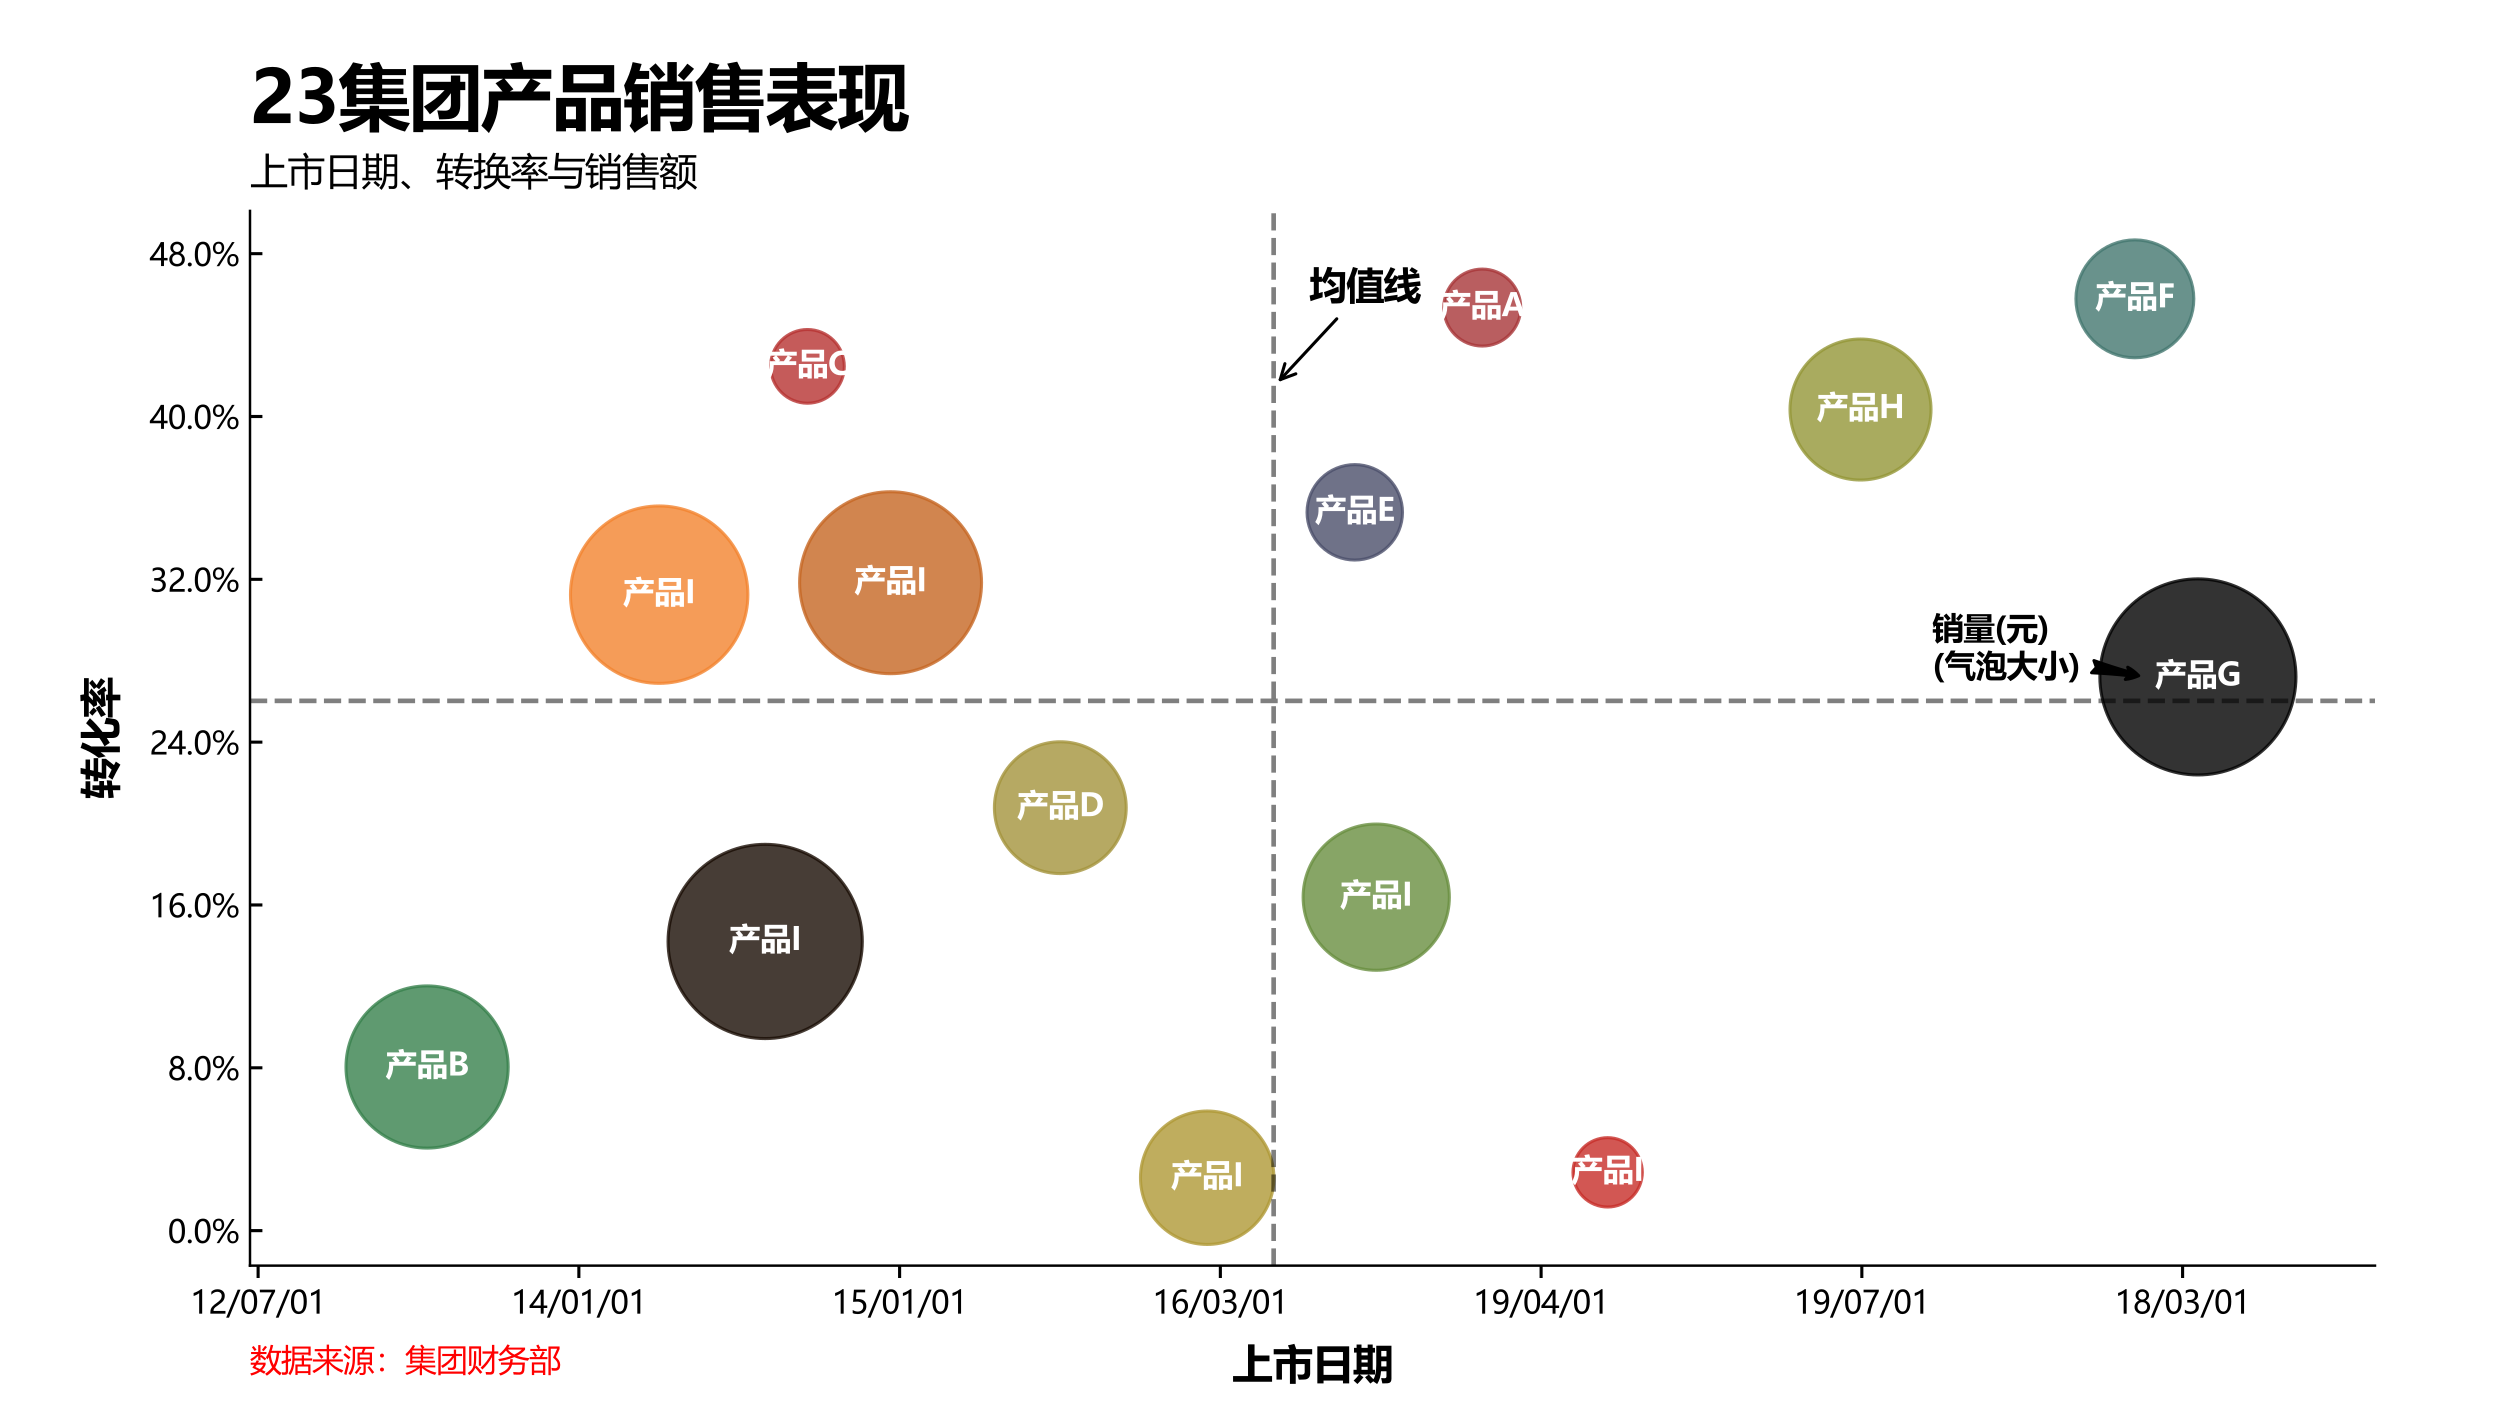 <?xml version="1.0" encoding="utf-8" standalone="no"?>
<!DOCTYPE svg PUBLIC "-//W3C//DTD SVG 1.1//EN"
  "http://www.w3.org/Graphics/SVG/1.1/DTD/svg11.dtd">
<svg xmlns:xlink="http://www.w3.org/1999/xlink" width="806.4pt" height="453.6pt" viewBox="0 0 806.4 453.6" xmlns="http://www.w3.org/2000/svg" version="1.1">
 <defs>
  <style type="text/css">*{stroke-linejoin: round; stroke-linecap: butt}</style>
 </defs>
 <g id="figure_1">
  <g id="patch_1">
   <path d="M 0 453.6 
L 806.4 453.6 
L 806.4 0 
L 0 0 
z
" style="fill: #ffffff"/>
  </g>
  <g id="axes_1">
   <g id="patch_2">
    <path d="M 80.64 408.24 
L 766.08 408.24 
L 766.08 68.04 
L 80.64 68.04 
z
" style="fill: #ffffff"/>
   </g>
   <g id="matplotlib.axis_1">
    <g id="xtick_1">
     <g id="line2d_1">
      <defs>
       <path id="md54240862e" d="M 0 0 
L 0 4 
" style="stroke: #000000"/>
      </defs>
      <g>
       <use xlink:href="#md54240862e" x="83.257" y="408.24" style="stroke: #000000"/>
      </g>
     </g>
     <g id="text_1">
      <!-- 12/07/01 -->
      <g transform="translate(61.393 423.734)scale(0.1 -0.1)">
       <defs>
        <path id="MicrosoftYaHei-31" d="M 1781 0 
L 1781 4141 
Q 1638 3997 1295 3819 
Q 953 3641 663 3569 
L 663 4169 
Q 1047 4275 1484 4508 
Q 1922 4741 2156 4947 
L 2388 4947 
L 2388 0 
L 1781 0 
z
" transform="scale(0.016)"/>
        <path id="MicrosoftYaHei-32" d="M 2666 3572 
Q 2666 3963 2419 4186 
Q 2172 4409 1747 4409 
Q 1447 4409 1140 4256 
Q 834 4103 569 3819 
L 569 4413 
Q 806 4659 1107 4790 
Q 1409 4922 1816 4922 
Q 2472 4922 2872 4570 
Q 3272 4219 3272 3619 
Q 3272 3084 3026 2693 
Q 2781 2303 2188 1894 
Q 1581 1475 1376 1294 
Q 1172 1113 1090 947 
Q 1009 781 1009 544 
L 3416 544 
L 3416 0 
L 372 0 
L 372 241 
Q 372 659 486 951 
Q 600 1244 862 1520 
Q 1125 1797 1681 2184 
Q 2250 2584 2458 2886 
Q 2666 3188 2666 3572 
z
" transform="scale(0.016)"/>
        <path id="MicrosoftYaHei-2f" d="M 2791 4841 
L 469 -803 
L -103 -803 
L 2219 4841 
L 2791 4841 
z
" transform="scale(0.016)"/>
        <path id="MicrosoftYaHei-30" d="M 284 2325 
Q 284 3606 709 4264 
Q 1134 4922 1941 4922 
Q 3478 4922 3478 2441 
Q 3478 1216 3045 567 
Q 2613 -81 1831 -81 
Q 1094 -81 689 534 
Q 284 1150 284 2325 
z
M 909 2353 
Q 909 425 1888 425 
Q 2850 425 2850 2384 
Q 2850 4413 1906 4413 
Q 909 4413 909 2353 
z
" transform="scale(0.016)"/>
        <path id="MicrosoftYaHei-37" d="M 3422 4463 
Q 2659 3131 2223 1998 
Q 1788 866 1684 0 
L 1047 0 
Q 1163 853 1594 1947 
Q 2025 3041 2747 4300 
L 347 4300 
L 347 4841 
L 3422 4841 
L 3422 4463 
z
" transform="scale(0.016)"/>
       </defs>
       <use xlink:href="#MicrosoftYaHei-31"/>
       <use xlink:href="#MicrosoftYaHei-32" x="58.643"/>
       <use xlink:href="#MicrosoftYaHei-2f" x="117.285"/>
       <use xlink:href="#MicrosoftYaHei-30" x="160.01"/>
       <use xlink:href="#MicrosoftYaHei-37" x="218.652"/>
       <use xlink:href="#MicrosoftYaHei-2f" x="277.295"/>
       <use xlink:href="#MicrosoftYaHei-30" x="320.02"/>
       <use xlink:href="#MicrosoftYaHei-31" x="378.662"/>
      </g>
     </g>
    </g>
    <g id="xtick_2">
     <g id="line2d_2">
      <g>
       <use xlink:href="#md54240862e" x="186.717" y="408.24" style="stroke: #000000"/>
      </g>
     </g>
     <g id="text_2">
      <!-- 14/01/01 -->
      <g transform="translate(164.853 423.734)scale(0.1 -0.1)">
       <defs>
        <path id="MicrosoftYaHei-34" d="M 2906 4841 
L 2906 1644 
L 3631 1644 
L 3631 1138 
L 2906 1138 
L 2906 0 
L 2313 0 
L 2313 1138 
L 53 1138 
L 53 1616 
Q 656 2294 1265 3178 
Q 1875 4063 2272 4841 
L 2906 4841 
z
M 741 1644 
L 2313 1644 
L 2313 3950 
Q 1988 3366 1616 2817 
Q 1244 2269 741 1644 
z
" transform="scale(0.016)"/>
       </defs>
       <use xlink:href="#MicrosoftYaHei-31"/>
       <use xlink:href="#MicrosoftYaHei-34" x="58.643"/>
       <use xlink:href="#MicrosoftYaHei-2f" x="117.285"/>
       <use xlink:href="#MicrosoftYaHei-30" x="160.01"/>
       <use xlink:href="#MicrosoftYaHei-31" x="218.652"/>
       <use xlink:href="#MicrosoftYaHei-2f" x="277.295"/>
       <use xlink:href="#MicrosoftYaHei-30" x="320.02"/>
       <use xlink:href="#MicrosoftYaHei-31" x="378.662"/>
      </g>
     </g>
    </g>
    <g id="xtick_3">
     <g id="line2d_3">
      <g>
       <use xlink:href="#md54240862e" x="290.178" y="408.24" style="stroke: #000000"/>
      </g>
     </g>
     <g id="text_3">
      <!-- 15/01/01 -->
      <g transform="translate(268.314 423.734)scale(0.1 -0.1)">
       <defs>
        <path id="MicrosoftYaHei-35" d="M 3294 1494 
Q 3294 784 2823 350 
Q 2353 -84 1559 -84 
Q 878 -84 544 119 
L 544 744 
Q 1034 425 1544 425 
Q 2050 425 2361 704 
Q 2672 984 2672 1447 
Q 2672 1909 2348 2167 
Q 2025 2425 1434 2425 
Q 978 2425 613 2384 
L 791 4841 
L 3053 4841 
L 3053 4303 
L 1306 4303 
L 1206 2931 
L 1647 2950 
Q 2416 2950 2855 2567 
Q 3294 2184 3294 1494 
z
" transform="scale(0.016)"/>
       </defs>
       <use xlink:href="#MicrosoftYaHei-31"/>
       <use xlink:href="#MicrosoftYaHei-35" x="58.643"/>
       <use xlink:href="#MicrosoftYaHei-2f" x="117.285"/>
       <use xlink:href="#MicrosoftYaHei-30" x="160.01"/>
       <use xlink:href="#MicrosoftYaHei-31" x="218.652"/>
       <use xlink:href="#MicrosoftYaHei-2f" x="277.295"/>
       <use xlink:href="#MicrosoftYaHei-30" x="320.02"/>
       <use xlink:href="#MicrosoftYaHei-31" x="378.662"/>
      </g>
     </g>
    </g>
    <g id="xtick_4">
     <g id="line2d_4">
      <g>
       <use xlink:href="#md54240862e" x="393.638" y="408.24" style="stroke: #000000"/>
      </g>
     </g>
     <g id="text_4">
      <!-- 16/03/01 -->
      <g transform="translate(371.774 423.734)scale(0.1 -0.1)">
       <defs>
        <path id="MicrosoftYaHei-36" d="M 3181 4219 
Q 2803 4413 2391 4413 
Q 1763 4413 1381 3866 
Q 1000 3319 994 2372 
L 1009 2372 
Q 1353 3038 2106 3038 
Q 2734 3038 3109 2628 
Q 3484 2219 3484 1541 
Q 3484 831 3051 375 
Q 2619 -81 1947 -81 
Q 1209 -81 789 495 
Q 369 1072 369 2131 
Q 369 3413 920 4167 
Q 1472 4922 2372 4922 
Q 2888 4922 3181 4781 
L 3181 4219 
z
M 1031 1584 
Q 1031 1106 1286 765 
Q 1541 425 1963 425 
Q 2363 425 2613 719 
Q 2863 1013 2863 1475 
Q 2863 1975 2627 2253 
Q 2391 2531 1956 2531 
Q 1544 2531 1287 2250 
Q 1031 1969 1031 1584 
z
" transform="scale(0.016)"/>
        <path id="MicrosoftYaHei-33" d="M 447 809 
Q 944 425 1569 425 
Q 2069 425 2361 670 
Q 2653 916 2653 1328 
Q 2653 2247 1338 2247 
L 934 2247 
L 934 2753 
L 1319 2753 
Q 2484 2753 2484 3616 
Q 2484 4413 1594 4413 
Q 1084 4413 634 4069 
L 634 4647 
Q 1109 4922 1744 4922 
Q 2363 4922 2738 4598 
Q 3113 4275 3113 3759 
Q 3113 2809 2144 2538 
L 2144 2525 
Q 2669 2469 2973 2155 
Q 3278 1841 3278 1372 
Q 3278 719 2808 319 
Q 2338 -81 1556 -81 
Q 869 -81 447 175 
L 447 809 
z
" transform="scale(0.016)"/>
       </defs>
       <use xlink:href="#MicrosoftYaHei-31"/>
       <use xlink:href="#MicrosoftYaHei-36" x="58.643"/>
       <use xlink:href="#MicrosoftYaHei-2f" x="117.285"/>
       <use xlink:href="#MicrosoftYaHei-30" x="160.01"/>
       <use xlink:href="#MicrosoftYaHei-33" x="218.652"/>
       <use xlink:href="#MicrosoftYaHei-2f" x="277.295"/>
       <use xlink:href="#MicrosoftYaHei-30" x="320.02"/>
       <use xlink:href="#MicrosoftYaHei-31" x="378.662"/>
      </g>
     </g>
    </g>
    <g id="xtick_5">
     <g id="line2d_5">
      <g>
       <use xlink:href="#md54240862e" x="497.098" y="408.24" style="stroke: #000000"/>
      </g>
     </g>
     <g id="text_5">
      <!-- 19/04/01 -->
      <g transform="translate(475.234 423.734)scale(0.1 -0.1)">
       <defs>
        <path id="MicrosoftYaHei-39" d="M 578 656 
Q 978 425 1441 425 
Q 2091 425 2448 937 
Q 2806 1450 2806 2394 
Q 2800 2388 2794 2394 
Q 2475 1788 1722 1788 
Q 1113 1788 713 2206 
Q 313 2625 313 3294 
Q 313 4006 750 4464 
Q 1188 4922 1884 4922 
Q 2606 4922 3012 4355 
Q 3419 3788 3419 2703 
Q 3419 1363 2894 641 
Q 2369 -81 1441 -81 
Q 931 -81 578 84 
L 578 656 
z
M 931 3372 
Q 931 2884 1181 2598 
Q 1431 2313 1872 2313 
Q 2253 2313 2512 2573 
Q 2772 2834 2772 3206 
Q 2772 3728 2514 4070 
Q 2256 4413 1834 4413 
Q 1444 4413 1187 4116 
Q 931 3819 931 3372 
z
" transform="scale(0.016)"/>
       </defs>
       <use xlink:href="#MicrosoftYaHei-31"/>
       <use xlink:href="#MicrosoftYaHei-39" x="58.643"/>
       <use xlink:href="#MicrosoftYaHei-2f" x="117.285"/>
       <use xlink:href="#MicrosoftYaHei-30" x="160.01"/>
       <use xlink:href="#MicrosoftYaHei-34" x="218.652"/>
       <use xlink:href="#MicrosoftYaHei-2f" x="277.295"/>
       <use xlink:href="#MicrosoftYaHei-30" x="320.02"/>
       <use xlink:href="#MicrosoftYaHei-31" x="378.662"/>
      </g>
     </g>
    </g>
    <g id="xtick_6">
     <g id="line2d_6">
      <g>
       <use xlink:href="#md54240862e" x="600.558" y="408.24" style="stroke: #000000"/>
      </g>
     </g>
     <g id="text_6">
      <!-- 19/07/01 -->
      <g transform="translate(578.694 423.734)scale(0.1 -0.1)">
       <use xlink:href="#MicrosoftYaHei-31"/>
       <use xlink:href="#MicrosoftYaHei-39" x="58.643"/>
       <use xlink:href="#MicrosoftYaHei-2f" x="117.285"/>
       <use xlink:href="#MicrosoftYaHei-30" x="160.01"/>
       <use xlink:href="#MicrosoftYaHei-37" x="218.652"/>
       <use xlink:href="#MicrosoftYaHei-2f" x="277.295"/>
       <use xlink:href="#MicrosoftYaHei-30" x="320.02"/>
       <use xlink:href="#MicrosoftYaHei-31" x="378.662"/>
      </g>
     </g>
    </g>
    <g id="xtick_7">
     <g id="line2d_7">
      <g>
       <use xlink:href="#md54240862e" x="704.019" y="408.24" style="stroke: #000000"/>
      </g>
     </g>
     <g id="text_7">
      <!-- 18/03/01 -->
      <g transform="translate(682.155 423.734)scale(0.1 -0.1)">
       <defs>
        <path id="MicrosoftYaHei-38" d="M 306 1350 
Q 306 1769 556 2122 
Q 806 2475 1200 2625 
Q 884 2803 700 3081 
Q 516 3359 516 3684 
Q 516 4028 692 4312 
Q 869 4597 1183 4759 
Q 1497 4922 1875 4922 
Q 2256 4922 2572 4761 
Q 2888 4600 3063 4315 
Q 3238 4031 3238 3684 
Q 3238 3366 3058 3086 
Q 2878 2806 2559 2625 
Q 2953 2472 3200 2119 
Q 3447 1766 3447 1350 
Q 3447 938 3250 611 
Q 3053 284 2690 103 
Q 2328 -78 1875 -78 
Q 1425 -78 1065 103 
Q 706 284 506 612 
Q 306 941 306 1350 
z
M 906 1378 
Q 906 947 1172 687 
Q 1438 428 1878 428 
Q 2309 428 2582 692 
Q 2856 956 2856 1378 
Q 2856 1778 2579 2051 
Q 2303 2325 1878 2325 
Q 1456 2325 1181 2058 
Q 906 1791 906 1378 
z
M 1081 3634 
Q 1081 3309 1312 3076 
Q 1544 2844 1878 2844 
Q 2206 2844 2445 3078 
Q 2684 3313 2684 3634 
Q 2684 3963 2454 4191 
Q 2225 4419 1878 4419 
Q 1534 4419 1307 4195 
Q 1081 3972 1081 3634 
z
" transform="scale(0.016)"/>
       </defs>
       <use xlink:href="#MicrosoftYaHei-31"/>
       <use xlink:href="#MicrosoftYaHei-38" x="58.643"/>
       <use xlink:href="#MicrosoftYaHei-2f" x="117.285"/>
       <use xlink:href="#MicrosoftYaHei-30" x="160.01"/>
       <use xlink:href="#MicrosoftYaHei-33" x="218.652"/>
       <use xlink:href="#MicrosoftYaHei-2f" x="277.295"/>
       <use xlink:href="#MicrosoftYaHei-30" x="320.02"/>
       <use xlink:href="#MicrosoftYaHei-31" x="378.662"/>
      </g>
     </g>
    </g>
    <g id="text_8">
     <!-- 上市日期 -->
     <g transform="translate(397.36 444.612)scale(0.13 -0.13)">
      <defs>
       <path id="MicrosoftYaHei-Bold-4e0a" d="M 181 359 
L 2500 359 
L 2500 5278 
L 3513 5278 
L 3513 3547 
L 5825 3547 
L 5825 2653 
L 3513 2653 
L 3513 359 
L 6231 359 
L 6231 -522 
L 181 -522 
L 181 359 
z
" transform="scale(0.016)"/>
       <path id="MicrosoftYaHei-Bold-5e02" d="M 1513 -191 
L 663 -191 
L 663 3003 
L 2750 3003 
L 2750 3728 
L 231 3728 
L 231 4541 
L 2678 4541 
Q 2556 4856 2444 5128 
L 3438 5359 
Q 3588 4969 3728 4541 
L 6200 4541 
L 6200 3728 
L 3650 3728 
L 3650 3003 
L 5888 3003 
L 5888 784 
Q 5888 509 5802 309 
Q 5716 109 5547 -9 
Q 5378 -128 5156 -161 
Q 4934 -194 4125 -203 
Q 4025 209 3894 609 
Q 4238 584 4600 584 
Q 5038 584 5038 1003 
L 5038 2216 
L 3650 2216 
L 3650 -853 
L 2750 -853 
L 2750 2216 
L 1513 2216 
L 1513 -191 
z
" transform="scale(0.016)"/>
       <path id="MicrosoftYaHei-Bold-65e5" d="M 750 -778 
L 750 4972 
L 5688 4972 
L 5688 -778 
L 4725 -778 
L 4725 -341 
L 1713 -341 
L 1713 -778 
L 750 -778 
z
M 4725 4084 
L 1713 4084 
L 1713 2772 
L 4725 2772 
L 4725 4084 
z
M 1713 547 
L 4725 547 
L 4725 1909 
L 1713 1909 
L 1713 547 
z
" transform="scale(0.016)"/>
       <path id="MicrosoftYaHei-Bold-671f" d="M 3444 3997 
L 3088 3997 
L 3088 1334 
L 3444 1334 
L 3444 597 
L 2500 597 
Q 2850 253 3191 -131 
Q 3638 484 3638 2191 
L 3638 5059 
L 5994 5059 
L 5994 -72 
Q 5994 -391 5845 -561 
Q 5697 -731 5423 -757 
Q 5150 -784 4581 -784 
Q 4525 -466 4394 47 
Q 4738 22 4938 22 
Q 5219 22 5219 309 
L 5219 1109 
L 4375 1109 
Q 4313 -47 3775 -878 
Q 3516 -678 3172 -459 
L 2719 -803 
Q 2319 -291 1900 172 
L 2469 597 
L 1094 597 
L 1656 172 
Q 1194 -403 719 -872 
Q 406 -572 131 -341 
Q 597 84 969 597 
L 106 597 
L 106 1334 
L 588 1334 
L 588 3997 
L 188 3997 
L 188 4734 
L 588 4734 
L 588 5253 
L 1350 5253 
L 1350 4734 
L 2306 4734 
L 2306 5253 
L 3088 5253 
L 3088 4734 
L 3444 4734 
L 3444 3997 
z
M 5219 4259 
L 4413 4259 
L 4413 3403 
L 5219 3403 
L 5219 4259 
z
M 1350 3572 
L 2306 3572 
L 2306 3997 
L 1350 3997 
L 1350 3572 
z
M 1350 2472 
L 2306 2472 
L 2306 2897 
L 1350 2897 
L 1350 2472 
z
M 4409 1853 
L 5219 1853 
L 5219 2659 
L 4413 2659 
L 4409 1853 
z
M 1350 1334 
L 2306 1334 
L 2306 1797 
L 1350 1797 
L 1350 1334 
z
" transform="scale(0.016)"/>
      </defs>
      <use xlink:href="#MicrosoftYaHei-Bold-4e0a"/>
      <use xlink:href="#MicrosoftYaHei-Bold-5e02" x="100"/>
      <use xlink:href="#MicrosoftYaHei-Bold-65e5" x="200"/>
      <use xlink:href="#MicrosoftYaHei-Bold-671f" x="300"/>
     </g>
    </g>
   </g>
   <g id="matplotlib.axis_2">
    <g id="ytick_1">
     <g id="line2d_8">
      <defs>
       <path id="mfbc258aaa0" d="M 0 0 
L 4 0 
" style="stroke: #000000"/>
      </defs>
      <g>
       <use xlink:href="#mfbc258aaa0" x="80.64" y="396.948" style="stroke: #000000"/>
      </g>
     </g>
     <g id="text_9">
      <!-- 0.0% -->
      <g transform="translate(54.107 400.945)scale(0.1 -0.1)">
       <defs>
        <path id="MicrosoftYaHei-2e" d="M 372 322 
Q 372 491 487 606 
Q 603 722 775 722 
Q 950 722 1065 605 
Q 1181 488 1181 322 
Q 1181 159 1065 42 
Q 950 -75 772 -75 
Q 600 -75 486 42 
Q 372 159 372 322 
z
" transform="scale(0.016)"/>
        <path id="MicrosoftYaHei-25" d="M 272 3619 
Q 272 4213 589 4563 
Q 906 4913 1444 4913 
Q 1959 4913 2248 4591 
Q 2538 4269 2538 3694 
Q 2538 3122 2219 2765 
Q 1900 2409 1372 2409 
Q 872 2409 572 2740 
Q 272 3072 272 3619 
z
M 753 3650 
Q 753 3247 928 3028 
Q 1103 2809 1406 2809 
Q 1719 2809 1889 3036 
Q 2059 3263 2059 3675 
Q 2059 4078 1892 4298 
Q 1725 4519 1422 4519 
Q 1113 4519 933 4289 
Q 753 4059 753 3650 
z
M 4647 4841 
L 1538 -31 
L 1016 -31 
L 4125 4841 
L 4647 4841 
z
M 3172 1134 
Q 3172 1728 3489 2083 
Q 3806 2438 4341 2438 
Q 4853 2438 5143 2114 
Q 5434 1791 5434 1203 
Q 5434 634 5112 279 
Q 4791 -75 4272 -75 
Q 3769 -75 3470 261 
Q 3172 597 3172 1134 
z
M 3650 1163 
Q 3650 769 3825 548 
Q 4000 328 4303 328 
Q 4616 328 4786 556 
Q 4956 784 4956 1194 
Q 4956 1600 4786 1815 
Q 4616 2031 4319 2031 
Q 4000 2031 3825 1801 
Q 3650 1572 3650 1163 
z
" transform="scale(0.016)"/>
       </defs>
       <use xlink:href="#MicrosoftYaHei-30"/>
       <use xlink:href="#MicrosoftYaHei-2e" x="58.643"/>
       <use xlink:href="#MicrosoftYaHei-30" x="82.715"/>
       <use xlink:href="#MicrosoftYaHei-25" x="141.357"/>
      </g>
     </g>
    </g>
    <g id="ytick_2">
     <g id="line2d_9">
      <g>
       <use xlink:href="#mfbc258aaa0" x="80.64" y="344.428" style="stroke: #000000"/>
      </g>
     </g>
     <g id="text_10">
      <!-- 8.0% -->
      <g transform="translate(54.107 348.425)scale(0.1 -0.1)">
       <use xlink:href="#MicrosoftYaHei-38"/>
       <use xlink:href="#MicrosoftYaHei-2e" x="58.643"/>
       <use xlink:href="#MicrosoftYaHei-30" x="82.715"/>
       <use xlink:href="#MicrosoftYaHei-25" x="141.357"/>
      </g>
     </g>
    </g>
    <g id="ytick_3">
     <g id="line2d_10">
      <g>
       <use xlink:href="#mfbc258aaa0" x="80.64" y="291.908" style="stroke: #000000"/>
      </g>
     </g>
     <g id="text_11">
      <!-- 16.0% -->
      <g transform="translate(48.243 295.905)scale(0.1 -0.1)">
       <use xlink:href="#MicrosoftYaHei-31"/>
       <use xlink:href="#MicrosoftYaHei-36" x="58.643"/>
       <use xlink:href="#MicrosoftYaHei-2e" x="117.285"/>
       <use xlink:href="#MicrosoftYaHei-30" x="141.357"/>
       <use xlink:href="#MicrosoftYaHei-25" x="200"/>
      </g>
     </g>
    </g>
    <g id="ytick_4">
     <g id="line2d_11">
      <g>
       <use xlink:href="#mfbc258aaa0" x="80.64" y="239.388" style="stroke: #000000"/>
      </g>
     </g>
     <g id="text_12">
      <!-- 24.0% -->
      <g transform="translate(48.243 243.385)scale(0.1 -0.1)">
       <use xlink:href="#MicrosoftYaHei-32"/>
       <use xlink:href="#MicrosoftYaHei-34" x="58.643"/>
       <use xlink:href="#MicrosoftYaHei-2e" x="117.285"/>
       <use xlink:href="#MicrosoftYaHei-30" x="141.357"/>
       <use xlink:href="#MicrosoftYaHei-25" x="200"/>
      </g>
     </g>
    </g>
    <g id="ytick_5">
     <g id="line2d_12">
      <g>
       <use xlink:href="#mfbc258aaa0" x="80.64" y="186.867" style="stroke: #000000"/>
      </g>
     </g>
     <g id="text_13">
      <!-- 32.0% -->
      <g transform="translate(48.243 190.864)scale(0.1 -0.1)">
       <use xlink:href="#MicrosoftYaHei-33"/>
       <use xlink:href="#MicrosoftYaHei-32" x="58.643"/>
       <use xlink:href="#MicrosoftYaHei-2e" x="117.285"/>
       <use xlink:href="#MicrosoftYaHei-30" x="141.357"/>
       <use xlink:href="#MicrosoftYaHei-25" x="200"/>
      </g>
     </g>
    </g>
    <g id="ytick_6">
     <g id="line2d_13">
      <g>
       <use xlink:href="#mfbc258aaa0" x="80.64" y="134.347" style="stroke: #000000"/>
      </g>
     </g>
     <g id="text_14">
      <!-- 40.0% -->
      <g transform="translate(48.243 138.344)scale(0.1 -0.1)">
       <use xlink:href="#MicrosoftYaHei-34"/>
       <use xlink:href="#MicrosoftYaHei-30" x="58.643"/>
       <use xlink:href="#MicrosoftYaHei-2e" x="117.285"/>
       <use xlink:href="#MicrosoftYaHei-30" x="141.357"/>
       <use xlink:href="#MicrosoftYaHei-25" x="200"/>
      </g>
     </g>
    </g>
    <g id="ytick_7">
     <g id="line2d_14">
      <g>
       <use xlink:href="#mfbc258aaa0" x="80.64" y="81.827" style="stroke: #000000"/>
      </g>
     </g>
     <g id="text_15">
      <!-- 48.0% -->
      <g transform="translate(48.243 85.824)scale(0.1 -0.1)">
       <use xlink:href="#MicrosoftYaHei-34"/>
       <use xlink:href="#MicrosoftYaHei-38" x="58.643"/>
       <use xlink:href="#MicrosoftYaHei-2e" x="117.285"/>
       <use xlink:href="#MicrosoftYaHei-30" x="141.357"/>
       <use xlink:href="#MicrosoftYaHei-25" x="200"/>
      </g>
     </g>
    </g>
    <g id="text_16">
     <!-- 转化率 -->
     <g transform="translate(37.011 257.64)rotate(-90)scale(0.13 -0.13)">
      <defs>
       <path id="MicrosoftYaHei-Bold-8f6c" d="M 163 153 
L 94 978 
Q 697 1019 1325 1078 
L 1325 1659 
L 131 1659 
L 131 2416 
Q 356 3056 534 3791 
L 106 3791 
L 106 4528 
L 697 4528 
Q 772 4906 838 5309 
L 1656 5253 
Q 1578 4891 1491 4528 
L 2713 4528 
L 2713 3791 
L 1303 3791 
Q 1116 3094 894 2397 
L 1325 2397 
L 1325 3453 
L 2075 3453 
L 2075 2397 
L 2750 2397 
L 2750 1659 
L 2075 1659 
L 2075 1153 
L 2863 1241 
Q 2819 859 2806 459 
L 2075 381 
L 2075 -859 
L 1325 -859 
L 1325 294 
L 163 153 
z
M 2956 359 
L 3400 1016 
Q 3928 772 4509 478 
L 5219 1316 
L 3113 1316 
L 3113 1922 
L 3281 2572 
L 2713 2572 
L 2713 3272 
L 3453 3272 
L 3581 3828 
L 2988 3828 
L 2988 4528 
L 3731 4528 
L 3881 5297 
L 4775 5297 
L 4619 4528 
L 6075 4528 
L 6075 3828 
L 4466 3828 
Q 4403 3541 4338 3272 
L 6300 3272 
L 6300 2572 
L 4166 2572 
Q 4094 2284 4019 2016 
L 6188 2016 
L 6188 1359 
L 5216 116 
Q 5484 -22 5763 -172 
L 5281 -878 
Q 4119 -203 2956 359 
z
" transform="scale(0.016)"/>
       <path id="MicrosoftYaHei-Bold-5316" d="M 1625 5297 
L 2494 5009 
Q 2200 4284 1856 3641 
L 1856 -797 
L 956 -797 
L 956 2191 
Q 653 1775 325 1403 
Q 219 1991 88 2497 
Q 1063 3728 1625 5297 
z
M 5456 4447 
L 6238 3847 
Q 5306 2809 4106 1900 
L 4106 622 
Q 4106 153 4513 153 
L 4781 153 
Q 5091 153 5189 359 
Q 5288 566 5350 1597 
Q 5863 1434 6300 1322 
Q 6188 419 6105 37 
Q 6022 -344 5705 -542 
Q 5388 -741 4831 -741 
L 4294 -741 
Q 3169 -741 3169 378 
L 3169 1234 
Q 2806 994 2425 766 
Q 2225 1097 1875 1584 
Q 2553 1947 3169 2378 
L 3169 5272 
L 4106 5272 
L 4106 3100 
Q 4834 3719 5456 4447 
z
" transform="scale(0.016)"/>
       <path id="MicrosoftYaHei-Bold-7387" d="M 213 4766 
L 2719 4766 
L 2613 5303 
L 3588 5341 
Q 3631 5119 3684 4766 
L 6200 4766 
L 6200 4028 
L 3447 4028 
L 2775 3391 
L 3391 3403 
Q 3672 3675 3969 3991 
L 4606 3622 
Q 3894 2928 2919 2122 
L 3684 2172 
Q 3588 2322 3500 2447 
L 4069 2772 
Q 4506 2203 4888 1603 
L 4263 1253 
L 4063 1581 
Q 2722 1488 1938 1397 
L 1681 2053 
Q 2163 2328 2722 2797 
Q 2322 2766 2013 2728 
L 1719 3309 
Q 2050 3463 2519 4028 
L 213 4028 
L 213 4766 
z
M 5944 3484 
L 5119 2803 
Q 5609 2513 6188 2141 
L 5725 1472 
Q 5125 1972 4488 2416 
L 4800 2844 
L 4500 3216 
Q 5044 3616 5438 3966 
L 5944 3484 
z
M 375 3472 
L 856 3959 
Q 1225 3672 1650 3272 
L 1144 2759 
Q 713 3191 375 3472 
z
M 1569 2941 
L 1950 2372 
L 544 1372 
L 175 2122 
Q 700 2397 1569 2941 
z
M 88 1066 
L 2763 1066 
L 2763 1341 
L 3638 1341 
L 3638 1066 
L 6288 1066 
L 6288 328 
L 3638 328 
L 3638 -872 
L 2763 -872 
L 2763 328 
L 88 328 
L 88 1066 
z
" transform="scale(0.016)"/>
      </defs>
      <use xlink:href="#MicrosoftYaHei-Bold-8f6c"/>
      <use xlink:href="#MicrosoftYaHei-Bold-5316" x="100"/>
      <use xlink:href="#MicrosoftYaHei-Bold-7387" x="200"/>
     </g>
    </g>
   </g>
   <g id="PathCollection_1">
    <path d="M 478.111 111.621 
C 481.403 111.621 484.56 110.313 486.888 107.986 
C 489.216 105.658 490.523 102.501 490.523 99.209 
C 490.523 95.917 489.216 92.76 486.888 90.432 
C 484.56 88.104 481.403 86.797 478.111 86.797 
C 474.819 86.797 471.662 88.104 469.334 90.432 
C 467.007 92.76 465.699 95.917 465.699 99.209 
C 465.699 102.501 467.007 105.658 469.334 107.986 
C 471.662 110.313 474.819 111.621 478.111 111.621 
z
" clip-path="url(#pbc0578446d)" style="fill: #a83639; fill-opacity: 0.8; stroke: #a83639; stroke-opacity: 0.8"/>
    <path d="M 137.76 370.327 
C 144.697 370.327 151.35 367.571 156.255 362.666 
C 161.16 357.761 163.916 351.108 163.916 344.171 
C 163.916 337.235 161.16 330.581 156.255 325.677 
C 151.35 320.772 144.697 318.016 137.76 318.016 
C 130.823 318.016 124.17 320.772 119.265 325.677 
C 114.36 330.581 111.604 337.235 111.604 344.171 
C 111.604 351.108 114.36 357.761 119.265 362.666 
C 124.17 367.571 130.823 370.327 137.76 370.327 
z
" clip-path="url(#pbc0578446d)" style="fill: #38814c; fill-opacity: 0.8; stroke: #38814c; stroke-opacity: 0.8"/>
    <path d="M 260.447 130.057 
C 263.599 130.057 266.622 128.805 268.851 126.576 
C 271.079 124.348 272.332 121.325 272.332 118.173 
C 272.332 115.021 271.079 111.998 268.851 109.769 
C 266.622 107.541 263.599 106.289 260.447 106.289 
C 257.296 106.289 254.273 107.541 252.044 109.769 
C 249.815 111.998 248.563 115.021 248.563 118.173 
C 248.563 121.325 249.815 124.348 252.044 126.576 
C 254.273 128.805 257.296 130.057 260.447 130.057 
z
" clip-path="url(#pbc0578446d)" style="fill: #b73231; fill-opacity: 0.8; stroke: #b73231; stroke-opacity: 0.8"/>
    <path d="M 342.015 281.784 
C 347.653 281.784 353.06 279.544 357.047 275.558 
C 361.033 271.571 363.273 266.164 363.273 260.526 
C 363.273 254.889 361.033 249.481 357.047 245.495 
C 353.06 241.508 347.653 239.269 342.015 239.269 
C 336.378 239.269 330.97 241.508 326.984 245.495 
C 322.998 249.481 320.758 254.889 320.758 260.526 
C 320.758 266.164 322.998 271.571 326.984 275.558 
C 330.97 279.544 336.378 281.784 342.015 281.784 
z
" clip-path="url(#pbc0578446d)" style="fill: #a4943c; fill-opacity: 0.8; stroke: #a4943c; stroke-opacity: 0.8"/>
    <path d="M 436.992 180.642 
C 441.073 180.642 444.987 179.021 447.873 176.135 
C 450.758 173.249 452.38 169.335 452.38 165.254 
C 452.38 161.173 450.758 157.259 447.873 154.373 
C 444.987 151.488 441.073 149.866 436.992 149.866 
C 432.911 149.866 428.997 151.488 426.111 154.373 
C 423.225 157.259 421.604 161.173 421.604 165.254 
C 421.604 169.335 423.225 173.249 426.111 176.135 
C 428.997 179.021 432.911 180.642 436.992 180.642 
z
" clip-path="url(#pbc0578446d)" style="fill: #4b4f6b; fill-opacity: 0.8; stroke: #4b4f6b; stroke-opacity: 0.8"/>
    <path d="M 688.624 115.4 
C 693.665 115.4 698.501 113.397 702.066 109.832 
C 705.631 106.267 707.634 101.431 707.634 96.39 
C 707.634 91.349 705.631 86.513 702.066 82.948 
C 698.501 79.383 693.665 77.38 688.624 77.38 
C 683.582 77.38 678.747 79.383 675.182 82.948 
C 671.617 86.513 669.614 91.349 669.614 96.39 
C 669.614 101.431 671.617 106.267 675.182 109.832 
C 678.747 113.397 683.582 115.4 688.624 115.4 
z
" clip-path="url(#pbc0578446d)" style="fill: #44776f; fill-opacity: 0.8; stroke: #44776f; stroke-opacity: 0.8"/>
    <path d="M 708.96 249.968 
C 717.346 249.968 725.391 246.636 731.321 240.706 
C 737.251 234.776 740.583 226.732 740.583 218.346 
C 740.583 209.959 737.251 201.915 731.321 195.985 
C 725.391 190.055 717.346 186.723 708.96 186.723 
C 700.574 186.723 692.529 190.055 686.599 195.985 
C 680.669 201.915 677.337 209.959 677.337 218.346 
C 677.337 226.732 680.669 234.776 686.599 240.706 
C 692.529 246.636 700.574 249.968 708.96 249.968 
z
" clip-path="url(#pbc0578446d)" style="fill-opacity: 0.8; stroke: #000000; stroke-opacity: 0.8"/>
    <path d="M 600.128 154.834 
C 606.158 154.834 611.941 152.438 616.205 148.175 
C 620.468 143.911 622.864 138.127 622.864 132.098 
C 622.864 126.068 620.468 120.285 616.205 116.021 
C 611.941 111.758 606.158 109.362 600.128 109.362 
C 594.098 109.362 588.315 111.758 584.051 116.021 
C 579.788 120.285 577.392 126.068 577.392 132.098 
C 577.392 138.127 579.788 143.911 584.051 148.175 
C 588.315 152.438 594.098 154.834 600.128 154.834 
z
" clip-path="url(#pbc0578446d)" style="fill: #939637; fill-opacity: 0.8; stroke: #939637; stroke-opacity: 0.8"/>
    <path d="M 518.56 389.332 
C 521.525 389.332 524.369 388.154 526.466 386.057 
C 528.562 383.96 529.74 381.116 529.74 378.151 
C 529.74 375.186 528.562 372.342 526.466 370.246 
C 524.369 368.149 521.525 366.971 518.56 366.971 
C 515.595 366.971 512.751 368.149 510.654 370.246 
C 508.558 372.342 507.38 375.186 507.38 378.151 
C 507.38 381.116 508.558 383.96 510.654 386.057 
C 512.751 388.154 515.595 389.332 518.56 389.332 
z
" clip-path="url(#pbc0578446d)" style="fill: #c72e29; fill-opacity: 0.8; stroke: #c72e29; stroke-opacity: 0.8"/>
    <path d="M 212.624 220.42 
C 220.211 220.42 227.488 217.406 232.852 212.041 
C 238.217 206.677 241.231 199.4 241.231 191.813 
C 241.231 184.226 238.217 176.949 232.852 171.585 
C 227.488 166.22 220.211 163.206 212.624 163.206 
C 205.037 163.206 197.76 166.22 192.396 171.585 
C 187.031 176.949 184.017 184.226 184.017 191.813 
C 184.017 199.4 187.031 206.677 192.396 212.041 
C 197.76 217.406 205.037 220.42 212.624 220.42 
z
" clip-path="url(#pbc0578446d)" style="fill: #f2832f; fill-opacity: 0.8; stroke: #f2832f; stroke-opacity: 0.8"/>
    <path d="M 246.815 335.002 
C 255.123 335.002 263.091 331.701 268.965 325.827 
C 274.839 319.953 278.14 311.985 278.14 303.677 
C 278.14 295.37 274.839 287.402 268.965 281.528 
C 263.091 275.654 255.123 272.353 246.815 272.353 
C 238.508 272.353 230.54 275.654 224.666 281.528 
C 218.792 287.402 215.491 295.37 215.491 303.677 
C 215.491 311.985 218.792 319.953 224.666 325.827 
C 230.54 331.701 238.508 335.002 246.815 335.002 
z
" clip-path="url(#pbc0578446d)" style="fill: #190d04; fill-opacity: 0.8; stroke: #190d04; stroke-opacity: 0.8"/>
    <path d="M 287.264 217.305 
C 295.046 217.305 302.51 214.213 308.013 208.71 
C 313.515 203.208 316.607 195.744 316.607 187.962 
C 316.607 180.18 313.515 172.716 308.013 167.214 
C 302.51 161.711 295.046 158.619 287.264 158.619 
C 279.482 158.619 272.018 161.711 266.516 167.214 
C 261.013 172.716 257.922 180.18 257.922 187.962 
C 257.922 195.744 261.013 203.208 266.516 208.71 
C 272.018 214.213 279.482 217.305 287.264 217.305 
z
" clip-path="url(#pbc0578446d)" style="fill: #c56723; fill-opacity: 0.8; stroke: #c56723; stroke-opacity: 0.8"/>
    <path d="M 389.392 401.408 
C 395.098 401.408 400.572 399.14 404.607 395.105 
C 408.642 391.07 410.91 385.597 410.91 379.89 
C 410.91 374.183 408.642 368.71 404.607 364.675 
C 400.572 360.64 395.098 358.372 389.392 358.372 
C 383.685 358.372 378.212 360.64 374.177 364.675 
C 370.142 368.71 367.874 374.183 367.874 379.89 
C 367.874 385.597 370.142 391.07 374.177 395.105 
C 378.212 399.14 383.685 401.408 389.392 401.408 
z
" clip-path="url(#pbc0578446d)" style="fill: #af9836; fill-opacity: 0.8; stroke: #af9836; stroke-opacity: 0.8"/>
    <path d="M 443.92 312.968 
C 450.174 312.968 456.172 310.483 460.594 306.061 
C 465.017 301.639 467.501 295.64 467.501 289.386 
C 467.501 283.132 465.017 277.134 460.594 272.711 
C 456.172 268.289 450.174 265.804 443.92 265.804 
C 437.666 265.804 431.667 268.289 427.245 272.711 
C 422.823 277.134 420.338 283.132 420.338 289.386 
C 420.338 295.64 422.823 301.639 427.245 306.061 
C 431.667 310.483 437.666 312.968 443.92 312.968 
z
" clip-path="url(#pbc0578446d)" style="fill: #698f40; fill-opacity: 0.8; stroke: #698f40; stroke-opacity: 0.8"/>
   </g>
   <g id="line2d_15">
    <path d="M 80.64 226.075 
L 766.08 226.075 
" clip-path="url(#pbc0578446d)" style="fill: none; stroke-dasharray: 5.55,2.4; stroke-dashoffset: 0; stroke: #000000; stroke-opacity: 0.5; stroke-width: 1.5"/>
   </g>
   <g id="line2d_16">
    <path d="M 410.829 408.24 
L 410.829 68.04 
" clip-path="url(#pbc0578446d)" style="fill: none; stroke-dasharray: 5.55,2.4; stroke-dashoffset: 0; stroke: #000000; stroke-opacity: 0.5; stroke-width: 1.5"/>
   </g>
   <g id="patch_3">
    <path d="M 80.64 408.24 
L 80.64 68.04 
" style="fill: none; stroke: #000000; stroke-width: 0.8; stroke-linejoin: miter; stroke-linecap: square"/>
   </g>
   <g id="patch_4">
    <path d="M 80.64 408.24 
L 766.08 408.24 
" style="fill: none; stroke: #000000; stroke-width: 0.8; stroke-linejoin: miter; stroke-linecap: square"/>
   </g>
   <g id="patch_5">
    <path d="M 80.64 68.04 
L 766.08 68.04 
" style="fill: none"/>
   </g>
   <g id="text_17">
    <!-- 23集团产品销售表现 -->
    <g transform="translate(80.64 39.69)scale(0.23 -0.23)">
     <defs>
      <path id="MicrosoftYaHei-Bold-32" d="M 1500 841 
L 3553 841 
L 3553 0 
L 334 0 
L 334 359 
Q 334 738 473 1050 
Q 613 1363 856 1633 
Q 1100 1903 1613 2266 
Q 2081 2616 2268 2886 
Q 2456 3156 2456 3459 
Q 2456 4113 1744 4113 
Q 1119 4113 550 3613 
L 550 4513 
Q 1184 4922 1975 4922 
Q 2700 4922 3122 4551 
Q 3544 4181 3544 3531 
Q 3544 3169 3422 2876 
Q 3300 2584 3069 2328 
Q 2838 2072 2328 1713 
Q 1838 1363 1669 1172 
Q 1500 981 1500 841 
z
" transform="scale(0.016)"/>
      <path id="MicrosoftYaHei-Bold-33" d="M 494 1053 
Q 978 691 1625 691 
Q 2034 691 2275 872 
Q 2516 1053 2516 1388 
Q 2516 1731 2230 1912 
Q 1944 2094 1428 2094 
L 997 2094 
L 997 2872 
L 1394 2872 
Q 2369 2872 2369 3528 
Q 2369 4147 1622 4147 
Q 1134 4147 675 3828 
L 675 4663 
Q 1175 4922 1853 4922 
Q 2541 4922 2969 4605 
Q 3397 4288 3397 3725 
Q 3397 2775 2434 2531 
L 2434 2516 
Q 2941 2459 3244 2145 
Q 3547 1831 3547 1381 
Q 3547 691 3042 303 
Q 2538 -84 1697 -84 
Q 950 -84 494 163 
L 494 1053 
z
" transform="scale(0.016)"/>
      <path id="MicrosoftYaHei-Bold-96c6" d="M 3613 5359 
Q 3778 5066 3931 4734 
L 5963 4734 
L 5963 4197 
L 3875 4197 
L 3875 3866 
L 5738 3866 
L 5738 3366 
L 3875 3366 
L 3875 3034 
L 5738 3034 
L 5738 2534 
L 3875 2534 
L 3875 2203 
L 6050 2203 
L 6050 1653 
L 1613 1653 
L 1613 1428 
L 788 1428 
L 788 3238 
Q 619 3075 438 2922 
Q 275 3428 88 3834 
Q 844 4422 1325 5322 
L 2194 5134 
Q 2088 4928 1972 4734 
L 3044 4734 
Q 2928 4994 2806 5216 
L 3613 5359 
z
M 1613 4184 
L 1613 3866 
L 3050 3866 
L 3050 4197 
L 1619 4197 
L 1613 4184 
z
M 1613 3034 
L 3050 3034 
L 3050 3366 
L 1613 3366 
L 1613 3034 
z
M 1613 2203 
L 3050 2203 
L 3050 2534 
L 1613 2534 
L 1613 2203 
z
M 2781 1516 
L 3606 1516 
L 3606 1228 
L 6225 1228 
L 6225 628 
L 4394 628 
Q 5159 197 6313 -3 
Q 6044 -428 5875 -747 
Q 4388 -338 3606 447 
L 3606 -834 
L 2781 -834 
L 2781 394 
Q 1956 -331 519 -809 
Q 363 -484 88 -84 
Q 1284 213 2006 628 
L 225 628 
L 225 1228 
L 2781 1228 
L 2781 1516 
z
" transform="scale(0.016)"/>
      <path id="MicrosoftYaHei-Bold-56e2" d="M 356 -797 
L 356 5078 
L 6044 5078 
L 6044 -791 
L 5175 -791 
L 5175 -572 
L 1225 -572 
L 1225 -797 
L 356 -797 
z
M 5175 4316 
L 1225 4316 
L 1225 178 
L 5175 178 
L 5175 4316 
z
M 3650 4166 
L 4469 4166 
L 4469 3616 
L 4913 3616 
L 4913 2884 
L 4469 2884 
L 4469 1541 
Q 4469 975 4212 679 
Q 3956 384 3470 353 
Q 2984 322 2619 322 
Q 2544 772 2456 1109 
Q 2753 1084 3144 1084 
Q 3650 1084 3650 1603 
L 3650 2619 
Q 2994 1672 1813 766 
Q 1525 1172 1281 1447 
Q 2388 2100 3097 2884 
L 1488 2884 
L 1488 3616 
L 3650 3616 
L 3650 4166 
z
" transform="scale(0.016)"/>
      <path id="MicrosoftYaHei-Bold-4ea7" d="M 725 2766 
L 1925 2766 
Q 1666 3084 1313 3491 
L 1963 3878 
L 313 3878 
L 313 4666 
L 2806 4666 
Q 2706 4947 2600 5216 
L 3588 5366 
L 3766 4666 
L 6200 4666 
L 6200 3878 
L 4469 3878 
L 5269 3491 
L 4628 2766 
L 6094 2766 
L 6094 1978 
L 1550 1978 
L 1550 1828 
Q 1550 447 731 -878 
Q 500 -622 69 -234 
Q 694 803 725 1934 
L 725 2766 
z
M 2881 2959 
L 2569 2766 
L 3609 2766 
Q 3975 3269 4369 3878 
L 2106 3878 
L 2881 2959 
z
" transform="scale(0.016)"/>
      <path id="MicrosoftYaHei-Bold-54c1" d="M 963 5078 
L 5463 5078 
L 5463 2691 
L 963 2691 
L 963 5078 
z
M 4538 4291 
L 1888 4291 
L 1888 3478 
L 4538 3478 
L 4538 4291 
z
M 2113 -434 
L 1238 -434 
L 1238 -728 
L 375 -728 
L 375 2203 
L 2975 2203 
L 2975 -728 
L 2113 -728 
L 2113 -434 
z
M 1238 328 
L 2113 328 
L 2113 1441 
L 1238 1441 
L 1238 328 
z
M 4300 -434 
L 4300 -728 
L 3438 -728 
L 3438 2203 
L 6044 2203 
L 6044 -728 
L 5181 -728 
L 5181 -434 
L 4300 -434 
z
M 5181 328 
L 5181 1441 
L 4300 1441 
L 4300 328 
L 5181 328 
z
" transform="scale(0.016)"/>
      <path id="MicrosoftYaHei-Bold-9500" d="M 3875 5347 
L 4700 5347 
L 4700 3647 
L 6069 3647 
L 6069 191 
Q 6069 -231 5897 -453 
Q 5725 -675 5373 -695 
Q 5022 -716 4288 -716 
Q 4213 -309 4075 122 
Q 4481 103 4869 103 
Q 5231 103 5231 441 
L 5231 578 
L 3263 578 
L 3263 -722 
L 2425 -722 
L 2425 3647 
L 3875 3647 
L 3875 5347 
z
M 5231 2903 
L 3263 2903 
L 3263 2428 
L 5231 2428 
L 5231 2903 
z
M 3263 1266 
L 5231 1266 
L 5231 1734 
L 3263 1734 
L 3263 1266 
z
M 2275 3866 
L 1166 3866 
Q 1069 3628 963 3409 
L 2175 3409 
L 2175 2703 
L 1563 2703 
L 1563 2072 
L 2181 2072 
L 2181 1366 
L 1563 1366 
L 1563 447 
Q 1844 609 2119 784 
Q 2131 403 2188 -41 
Q 1128 -706 1013 -859 
L 563 -241 
Q 750 -3 750 334 
L 750 1366 
L 100 1366 
L 100 2072 
L 750 2072 
L 750 2703 
L 578 2703 
Q 450 2494 313 2303 
Q 194 2891 81 3303 
Q 600 4259 831 5341 
Q 1613 5178 1619 5178 
Q 1528 4863 1428 4566 
L 2275 4566 
L 2275 3866 
z
M 2838 5234 
Q 3238 4816 3700 4253 
L 3106 3753 
Q 2694 4303 2294 4759 
L 2838 5234 
z
M 5625 5203 
L 6213 4753 
Q 5800 4241 5319 3728 
L 4781 4184 
Q 5269 4709 5625 5203 
z
" transform="scale(0.016)"/>
      <path id="MicrosoftYaHei-Bold-552e" d="M 3744 5378 
Q 3913 5053 4075 4697 
L 5963 4697 
L 5963 4141 
L 3931 4141 
L 3931 3797 
L 5738 3797 
L 5738 3278 
L 3931 3278 
L 3931 2934 
L 5738 2934 
L 5738 2416 
L 3931 2416 
L 3931 2066 
L 6050 2066 
L 6050 1497 
L 1613 1497 
L 1613 1328 
L 788 1328 
L 788 3059 
Q 613 2859 431 2678 
Q 269 3203 81 3616 
Q 831 4347 1325 5309 
L 2194 5116 
Q 2081 4903 1963 4697 
L 3113 4697 
Q 3000 4947 2869 5209 
L 3744 5378 
z
M 813 -828 
L 813 1216 
L 5650 1216 
L 5650 -828 
L 4750 -828 
L 4750 -584 
L 1713 -584 
L 1713 -828 
L 813 -828 
z
M 4750 559 
L 1713 559 
L 1713 72 
L 4750 72 
L 4750 559 
z
M 1613 2066 
L 3106 2066 
L 3106 2416 
L 1613 2416 
L 1613 2066 
z
M 1613 2934 
L 3106 2934 
L 3106 3278 
L 1613 3278 
L 1613 2934 
z
M 1613 4141 
L 1613 3797 
L 3106 3797 
L 3106 4141 
L 1613 4141 
z
" transform="scale(0.016)"/>
      <path id="MicrosoftYaHei-Bold-8868" d="M 5925 1259 
L 4825 684 
Q 5459 291 6313 109 
Q 5994 -291 5744 -666 
Q 4638 -309 3894 344 
Q 3878 -91 3888 -328 
Q 2419 -678 1856 -884 
L 1500 -172 
Q 1675 3 1675 403 
L 1675 522 
Q 1078 94 363 -278 
Q 219 203 69 591 
Q 1206 1109 2044 1891 
L 150 1891 
L 150 2591 
L 2750 2591 
L 2750 3003 
L 625 3003 
L 625 3703 
L 2750 3703 
L 2750 4116 
L 363 4116 
L 363 4816 
L 2750 4816 
L 2750 5353 
L 3631 5353 
L 3631 4816 
L 6044 4816 
L 6044 4116 
L 3631 4116 
L 3631 3703 
L 5750 3703 
L 5750 3003 
L 3631 3003 
L 3631 2591 
L 6244 2591 
L 6244 1891 
L 5453 1891 
L 5925 1259 
z
M 4209 1169 
Q 4600 1391 5284 1891 
L 3647 1891 
Q 3888 1488 4209 1169 
z
M 2916 1619 
Q 2722 1406 2506 1203 
L 2506 166 
L 3713 513 
Q 3225 994 2916 1619 
z
" transform="scale(0.016)"/>
      <path id="MicrosoftYaHei-Bold-73b0" d="M 2475 1172 
L 2475 5103 
L 5900 5103 
L 5900 1222 
L 5075 1222 
L 5075 4284 
L 3300 4284 
L 3300 1172 
L 2475 1172 
z
M 338 -553 
L 75 359 
L 813 619 
L 813 2153 
L 206 2153 
L 206 2978 
L 813 2978 
L 813 4191 
L 163 4191 
L 163 5016 
L 2294 5016 
L 2294 4191 
L 1625 4191 
L 1625 2978 
L 2206 2978 
L 2206 2153 
L 1625 2153 
L 1625 931 
Q 1988 1078 2238 1203 
Q 2269 684 2319 309 
Q 1269 -122 338 -553 
z
M 5506 1003 
Q 5988 772 6306 659 
Q 6169 -353 5964 -540 
Q 5759 -728 5481 -728 
L 4819 -728 
Q 4075 -728 4075 -22 
L 4075 800 
Q 3575 -181 2463 -859 
Q 2200 -509 1850 -134 
Q 2972 434 3361 1164 
Q 3750 1894 3744 3903 
L 4588 3903 
Q 4575 2547 4375 1672 
L 4863 1672 
L 4863 278 
Q 4863 3 5128 3 
Q 5334 3 5398 145 
Q 5463 288 5506 1003 
z
" transform="scale(0.016)"/>
     </defs>
     <use xlink:href="#MicrosoftYaHei-Bold-32"/>
     <use xlink:href="#MicrosoftYaHei-Bold-33" x="61.67"/>
     <use xlink:href="#MicrosoftYaHei-Bold-96c6" x="123.34"/>
     <use xlink:href="#MicrosoftYaHei-Bold-56e2" x="223.34"/>
     <use xlink:href="#MicrosoftYaHei-Bold-4ea7" x="323.34"/>
     <use xlink:href="#MicrosoftYaHei-Bold-54c1" x="423.34"/>
     <use xlink:href="#MicrosoftYaHei-Bold-9500" x="523.34"/>
     <use xlink:href="#MicrosoftYaHei-Bold-552e" x="623.34"/>
     <use xlink:href="#MicrosoftYaHei-Bold-8868" x="723.34"/>
     <use xlink:href="#MicrosoftYaHei-Bold-73b0" x="823.34"/>
    </g>
   </g>
   <g id="text_18">
    <!-- 产品A -->
    <g style="fill: #ffffff" transform="translate(464.351 101.963)scale(0.1 -0.1)">
     <defs>
      <path id="MicrosoftYaHei-Bold-41" d="M 4759 0 
L 3634 0 
L 3272 1109 
L 1513 1109 
L 1156 0 
L 38 0 
L 1809 4841 
L 3022 4841 
L 4759 0 
z
M 3028 1906 
L 2478 3584 
Q 2425 3744 2403 4006 
L 2375 4006 
Q 2356 3794 2291 3597 
L 1738 1906 
L 3028 1906 
z
" transform="scale(0.016)"/>
     </defs>
     <use xlink:href="#MicrosoftYaHei-Bold-4ea7"/>
     <use xlink:href="#MicrosoftYaHei-Bold-54c1" x="100"/>
     <use xlink:href="#MicrosoftYaHei-Bold-41" x="200"/>
    </g>
   </g>
   <g id="text_19">
    <!-- 产品B -->
    <g style="fill: #ffffff" transform="translate(124.342 346.925)scale(0.1 -0.1)">
     <defs>
      <path id="MicrosoftYaHei-Bold-42" d="M 559 0 
L 559 4841 
L 2278 4841 
Q 3069 4841 3497 4541 
Q 3925 4241 3925 3709 
Q 3925 3316 3659 3019 
Q 3394 2722 2991 2609 
L 2991 2597 
Q 3497 2534 3808 2221 
Q 4119 1909 4119 1438 
Q 4119 778 3650 389 
Q 3181 0 2369 0 
L 559 0 
z
M 1591 4072 
L 1591 2875 
L 2081 2875 
Q 2434 2875 2637 3044 
Q 2841 3213 2841 3516 
Q 2841 4072 2028 4072 
L 1591 4072 
z
M 1591 2097 
L 1591 769 
L 2203 769 
Q 2594 769 2814 950 
Q 3034 1131 3034 1453 
Q 3034 1759 2815 1928 
Q 2597 2097 2194 2097 
L 1591 2097 
z
" transform="scale(0.016)"/>
     </defs>
     <use xlink:href="#MicrosoftYaHei-Bold-4ea7"/>
     <use xlink:href="#MicrosoftYaHei-Bold-54c1" x="100"/>
     <use xlink:href="#MicrosoftYaHei-Bold-42" x="200"/>
    </g>
   </g>
   <g id="text_20">
    <!-- 产品C -->
    <g style="fill: #ffffff" transform="translate(247.081 120.927)scale(0.1 -0.1)">
     <defs>
      <path id="MicrosoftYaHei-Bold-43" d="M 4013 175 
Q 3484 -84 2634 -84 
Q 1541 -84 898 570 
Q 256 1225 256 2316 
Q 256 3463 973 4192 
Q 1691 4922 2825 4922 
Q 3534 4922 4013 4738 
L 4013 3741 
Q 3522 4028 2900 4028 
Q 2191 4028 1766 3575 
Q 1341 3122 1341 2391 
Q 1341 1678 1744 1243 
Q 2147 809 2834 809 
Q 3481 809 4013 1122 
L 4013 175 
z
" transform="scale(0.016)"/>
     </defs>
     <use xlink:href="#MicrosoftYaHei-Bold-4ea7"/>
     <use xlink:href="#MicrosoftYaHei-Bold-54c1" x="100"/>
     <use xlink:href="#MicrosoftYaHei-Bold-43" x="200"/>
    </g>
   </g>
   <g id="text_21">
    <!-- 产品D -->
    <g style="fill: #ffffff" transform="translate(328.058 263.28)scale(0.1 -0.1)">
     <defs>
      <path id="MicrosoftYaHei-Bold-44" d="M 559 0 
L 559 4841 
L 2231 4841 
Q 4809 4841 4809 2481 
Q 4809 1359 4087 679 
Q 3366 0 2225 0 
L 559 0 
z
M 1591 3997 
L 1591 844 
L 2153 844 
Q 2888 844 3306 1281 
Q 3725 1719 3725 2466 
Q 3725 3188 3287 3592 
Q 2850 3997 2150 3997 
L 1591 3997 
z
" transform="scale(0.016)"/>
     </defs>
     <use xlink:href="#MicrosoftYaHei-Bold-4ea7"/>
     <use xlink:href="#MicrosoftYaHei-Bold-54c1" x="100"/>
     <use xlink:href="#MicrosoftYaHei-Bold-44" x="200"/>
    </g>
   </g>
   <g id="text_22">
    <!-- 产品E -->
    <g style="fill: #ffffff" transform="translate(424.133 168.008)scale(0.1 -0.1)">
     <defs>
      <path id="MicrosoftYaHei-Bold-45" d="M 3425 0 
L 559 0 
L 559 4841 
L 3313 4841 
L 3313 3997 
L 1591 3997 
L 1591 2856 
L 3191 2856 
L 3191 2016 
L 1591 2016 
L 1591 844 
L 3425 844 
L 3425 0 
z
" transform="scale(0.016)"/>
     </defs>
     <use xlink:href="#MicrosoftYaHei-Bold-4ea7"/>
     <use xlink:href="#MicrosoftYaHei-Bold-54c1" x="100"/>
     <use xlink:href="#MicrosoftYaHei-Bold-45" x="200"/>
    </g>
   </g>
   <g id="text_23">
    <!-- 产品F -->
    <g style="fill: #ffffff" transform="translate(675.833 99.144)scale(0.1 -0.1)">
     <defs>
      <path id="MicrosoftYaHei-Bold-46" d="M 3319 3997 
L 1591 3997 
L 1591 2753 
L 3181 2753 
L 3181 1909 
L 1591 1909 
L 1591 0 
L 559 0 
L 559 4841 
L 3319 4841 
L 3319 3997 
z
" transform="scale(0.016)"/>
     </defs>
     <use xlink:href="#MicrosoftYaHei-Bold-4ea7"/>
     <use xlink:href="#MicrosoftYaHei-Bold-54c1" x="100"/>
     <use xlink:href="#MicrosoftYaHei-Bold-46" x="200"/>
    </g>
   </g>
   <g id="text_24">
    <!-- 产品G -->
    <g style="fill: #ffffff" transform="translate(695.134 221.1)scale(0.1 -0.1)">
     <defs>
      <path id="MicrosoftYaHei-Bold-47" d="M 4494 325 
Q 3784 -84 2750 -84 
Q 1594 -84 925 566 
Q 256 1216 256 2344 
Q 256 3488 992 4205 
Q 1728 4922 2931 4922 
Q 3706 4922 4284 4703 
L 4284 3725 
Q 3722 4053 2909 4053 
Q 2209 4053 1775 3597 
Q 1341 3141 1341 2394 
Q 1341 1634 1733 1209 
Q 2125 784 2803 784 
Q 3206 784 3463 909 
L 3463 1903 
L 2484 1903 
L 2484 2731 
L 4494 2731 
L 4494 325 
z
" transform="scale(0.016)"/>
     </defs>
     <use xlink:href="#MicrosoftYaHei-Bold-4ea7"/>
     <use xlink:href="#MicrosoftYaHei-Bold-54c1" x="100"/>
     <use xlink:href="#MicrosoftYaHei-Bold-47" x="200"/>
    </g>
   </g>
   <g id="text_25">
    <!-- 产品H -->
    <g style="fill: #ffffff" transform="translate(586.022 134.852)scale(0.1 -0.1)">
     <defs>
      <path id="MicrosoftYaHei-Bold-48" d="M 4684 0 
L 3653 0 
L 3653 1997 
L 1591 1997 
L 1591 0 
L 559 0 
L 559 4841 
L 1591 4841 
L 1591 2888 
L 3653 2888 
L 3653 4841 
L 4684 4841 
L 4684 0 
z
" transform="scale(0.016)"/>
     </defs>
     <use xlink:href="#MicrosoftYaHei-Bold-4ea7"/>
     <use xlink:href="#MicrosoftYaHei-Bold-54c1" x="100"/>
     <use xlink:href="#MicrosoftYaHei-Bold-48" x="200"/>
    </g>
   </g>
   <g id="text_26">
    <!-- 产品I -->
    <g style="fill: #ffffff" transform="translate(506.883 380.905)scale(0.1 -0.1)">
     <defs>
      <path id="MicrosoftYaHei-Bold-49" d="M 1588 4841 
L 1588 0 
L 556 0 
L 556 4841 
L 1588 4841 
z
" transform="scale(0.016)"/>
     </defs>
     <use xlink:href="#MicrosoftYaHei-Bold-4ea7"/>
     <use xlink:href="#MicrosoftYaHei-Bold-54c1" x="100"/>
     <use xlink:href="#MicrosoftYaHei-Bold-49" x="200"/>
    </g>
   </g>
   <g id="text_27">
    <!-- 产品I -->
    <g style="fill: #ffffff" transform="translate(200.947 194.567)scale(0.1 -0.1)">
     <use xlink:href="#MicrosoftYaHei-Bold-4ea7"/>
     <use xlink:href="#MicrosoftYaHei-Bold-54c1" x="100"/>
     <use xlink:href="#MicrosoftYaHei-Bold-49" x="200"/>
    </g>
   </g>
   <g id="text_28">
    <!-- 产品I -->
    <g style="fill: #ffffff" transform="translate(235.138 306.431)scale(0.1 -0.1)">
     <use xlink:href="#MicrosoftYaHei-Bold-4ea7"/>
     <use xlink:href="#MicrosoftYaHei-Bold-54c1" x="100"/>
     <use xlink:href="#MicrosoftYaHei-Bold-49" x="200"/>
    </g>
   </g>
   <g id="text_29">
    <!-- 产品I -->
    <g style="fill: #ffffff" transform="translate(275.587 190.716)scale(0.1 -0.1)">
     <use xlink:href="#MicrosoftYaHei-Bold-4ea7"/>
     <use xlink:href="#MicrosoftYaHei-Bold-54c1" x="100"/>
     <use xlink:href="#MicrosoftYaHei-Bold-49" x="200"/>
    </g>
   </g>
   <g id="text_30">
    <!-- 产品I -->
    <g style="fill: #ffffff" transform="translate(377.715 382.644)scale(0.1 -0.1)">
     <use xlink:href="#MicrosoftYaHei-Bold-4ea7"/>
     <use xlink:href="#MicrosoftYaHei-Bold-54c1" x="100"/>
     <use xlink:href="#MicrosoftYaHei-Bold-49" x="200"/>
    </g>
   </g>
   <g id="text_31">
    <!-- 产品I -->
    <g style="fill: #ffffff" transform="translate(432.242 292.14)scale(0.1 -0.1)">
     <use xlink:href="#MicrosoftYaHei-Bold-4ea7"/>
     <use xlink:href="#MicrosoftYaHei-Bold-54c1" x="100"/>
     <use xlink:href="#MicrosoftYaHei-Bold-49" x="200"/>
    </g>
   </g>
   <g id="patch_6">
    <path d="M 431.191 102.835 
Q 421.69 113.056 412.95 122.458 
" style="fill: none; stroke: #000000; stroke-linecap: round"/>
    <path d="M 417.976 120.577 
L 412.95 122.458 
L 414.46 117.309 
" style="fill: none; stroke: #000000; stroke-linecap: round"/>
   </g>
   <g id="text_32">
    <!-- 均值线 -->
    <g transform="translate(422.253 96.39)scale(0.12 -0.12)">
     <defs>
      <path id="MicrosoftYaHei-Bold-5747" d="M 250 -397 
L 88 547 
Q 425 628 794 725 
L 794 2847 
L 213 2847 
L 213 3703 
L 794 3703 
L 794 5322 
L 1638 5322 
L 1638 3703 
L 2156 3703 
L 2156 3269 
Q 2794 4313 3075 5366 
L 3925 5266 
Q 3809 4866 3669 4491 
L 6069 4491 
L 6016 1816 
L 5966 303 
Q 5944 -194 5730 -450 
Q 5516 -706 5167 -745 
Q 4819 -784 3775 -797 
Q 3700 -397 3556 153 
Q 4178 103 4625 103 
Q 4819 103 4955 208 
Q 5091 313 5105 575 
Q 5119 838 5141 1619 
L 5181 3703 
L 3341 3703 
Q 3059 3088 2706 2541 
Q 2463 2763 2156 3003 
L 2156 2847 
L 1638 2847 
L 1638 959 
L 2288 1153 
Q 2275 878 2269 253 
Q 963 -134 250 -397 
z
M 3556 3353 
Q 4106 2922 4588 2466 
L 4006 1891 
Q 3500 2403 3019 2822 
L 3556 3353 
z
M 2719 209 
L 2500 1128 
Q 3650 1534 4938 2059 
Q 4956 1566 5000 1153 
Q 3894 728 2719 209 
z
" transform="scale(0.016)"/>
      <path id="MicrosoftYaHei-Bold-503c" d="M 1638 3 
L 2100 3 
L 2100 3728 
L 3556 3728 
L 3556 4097 
L 1950 4097 
L 1950 4797 
L 3556 4797 
L 3556 5266 
L 4381 5266 
L 4381 4797 
L 6175 4797 
L 6175 4097 
L 4381 4097 
L 4381 3728 
L 5888 3728 
L 5888 3 
L 6325 3 
L 6325 -697 
L 1638 -697 
L 1638 3 
z
M 1125 5347 
L 1950 5128 
Q 1713 4378 1419 3666 
L 1419 -853 
L 625 -853 
L 625 2022 
Q 456 1716 275 1422 
Q 200 1916 69 2591 
Q 675 3803 1125 5347 
z
M 2888 1853 
L 5100 1853 
L 5100 2178 
L 2888 2178 
L 2888 1853 
z
M 2888 928 
L 5100 928 
L 5100 1253 
L 2888 1253 
L 2888 928 
z
M 5100 3103 
L 2888 3103 
L 2888 2778 
L 5100 2778 
L 5100 3103 
z
M 2888 3 
L 5100 3 
L 5100 328 
L 2888 328 
L 2888 3 
z
" transform="scale(0.016)"/>
      <path id="MicrosoftYaHei-Bold-7ebf" d="M 225 -528 
L 63 347 
Q 1188 491 2369 678 
Q 2353 481 2350 256 
Q 3069 481 3691 806 
Q 3550 1250 3466 1859 
L 2413 1734 
L 2306 2491 
L 3384 2619 
L 3347 3244 
L 2525 3159 
L 2488 3494 
Q 1859 2456 1356 1778 
Q 1919 1859 2294 1928 
Q 2263 1672 2231 1147 
Q 888 972 431 847 
L 200 1547 
Q 597 1922 1075 2641 
Q 738 2613 294 2566 
L 63 3278 
Q 581 3916 1194 5322 
L 1988 5009 
Q 1438 4034 1000 3353 
Q 1234 3356 1531 3372 
Q 1700 3663 1881 3991 
L 2466 3716 
L 2444 3922 
L 3303 4006 
L 3250 5303 
L 4094 5303 
Q 4103 4669 4128 4088 
L 5219 4194 
Q 4844 4469 4350 4778 
L 4756 5316 
Q 5263 5041 5769 4716 
L 5388 4213 
L 5988 4272 
L 6063 3522 
L 4169 3328 
L 4216 2716 
L 6156 2947 
L 6238 2197 
L 5484 2106 
L 6038 1666 
Q 5431 1003 4731 509 
Q 4991 100 5203 100 
Q 5316 100 5387 251 
Q 5459 403 5581 1047 
Q 6013 822 6313 684 
Q 6072 -288 5839 -564 
Q 5606 -841 5300 -841 
Q 4503 -841 4006 56 
Q 3259 -353 2419 -597 
Q 2325 -400 2200 -178 
Q 1084 -353 225 -528 
z
M 5413 2097 
L 4309 1963 
Q 4369 1603 4447 1266 
Q 4972 1638 5413 2097 
z
" transform="scale(0.016)"/>
     </defs>
     <use xlink:href="#MicrosoftYaHei-Bold-5747"/>
     <use xlink:href="#MicrosoftYaHei-Bold-503c" x="100"/>
     <use xlink:href="#MicrosoftYaHei-Bold-7ebf" x="200"/>
    </g>
   </g>
   <g id="patch_7">
    <path d="M 676.213 215.271 
L 675.423 213.077 
Q 681.093 215.111 686.839 216.752 
L 686.321 215.223 
Q 688.168 216.199 689.861 217.959 
Q 687.627 218.946 685.548 219.148 
L 686.607 217.93 
Q 680.667 217.27 674.65 217.002 
L 676.213 215.271 
z
" style="stroke: #000000; stroke-linecap: round"/>
   </g>
   <g id="text_33">
    <!-- 销量(元) -->
    <g transform="translate(623.28 206.267)scale(0.1 -0.1)">
     <defs>
      <path id="MicrosoftYaHei-Bold-91cf" d="M 725 5103 
L 5675 5103 
L 5675 3416 
L 725 3416 
L 725 5103 
z
M 4825 4666 
L 1575 4666 
L 1575 4447 
L 4825 4447 
L 4825 4666 
z
M 4825 3853 
L 4825 4072 
L 1575 4072 
L 1575 3853 
L 4825 3853 
z
M 138 3209 
L 6288 3209 
L 6288 2747 
L 138 2747 
L 138 3209 
z
M 113 -184 
L 2781 -184 
L 2781 53 
L 506 53 
L 506 491 
L 2781 491 
L 2781 716 
L 713 716 
L 713 2534 
L 5681 2534 
L 5681 716 
L 3606 716 
L 3606 491 
L 5925 491 
L 5925 53 
L 3606 53 
L 3606 -184 
L 6300 -184 
L 6300 -647 
L 113 -647 
L 113 -184 
z
M 4881 2097 
L 3606 2097 
L 3606 1816 
L 4881 1816 
L 4881 2097 
z
M 1513 1816 
L 2781 1816 
L 2781 2097 
L 1513 2097 
L 1513 1816 
z
M 4881 1153 
L 4881 1434 
L 3606 1434 
L 3606 1153 
L 4881 1153 
z
M 1513 1153 
L 2781 1153 
L 2781 1434 
L 1513 1434 
L 1513 1153 
z
" transform="scale(0.016)"/>
      <path id="MicrosoftYaHei-Bold-28" d="M 1606 -1100 
Q 525 97 525 1853 
Q 525 3550 1606 4841 
L 2431 4841 
Q 1406 3497 1406 1853 
Q 1406 216 2438 -1100 
L 1606 -1100 
z
" transform="scale(0.016)"/>
      <path id="MicrosoftYaHei-Bold-5143" d="M 675 4953 
L 5725 4953 
L 5725 4103 
L 675 4103 
L 675 4953 
z
M 5425 1178 
Q 6006 959 6300 866 
Q 6181 269 6073 -103 
Q 5966 -475 5708 -614 
Q 5450 -753 5081 -747 
L 4475 -747 
Q 3481 -747 3481 197 
L 3481 2266 
L 2584 2266 
Q 2494 19 750 -847 
Q 513 -566 88 -109 
Q 1619 609 1694 2266 
L 163 2266 
L 163 3128 
L 6238 3128 
L 6238 2266 
L 4388 2266 
L 4388 509 
Q 4388 59 4769 59 
L 4975 59 
Q 5166 59 5247 217 
Q 5328 375 5425 1178 
z
" transform="scale(0.016)"/>
      <path id="MicrosoftYaHei-Bold-29" d="M 59 -1100 
Q 1097 216 1097 1853 
Q 1097 3484 59 4841 
L 888 4841 
Q 1978 3544 1978 1853 
Q 1978 113 881 -1100 
L 59 -1100 
z
" transform="scale(0.016)"/>
     </defs>
     <use xlink:href="#MicrosoftYaHei-Bold-9500"/>
     <use xlink:href="#MicrosoftYaHei-Bold-91cf" x="100"/>
     <use xlink:href="#MicrosoftYaHei-Bold-28" x="200"/>
     <use xlink:href="#MicrosoftYaHei-Bold-5143" x="238.965"/>
     <use xlink:href="#MicrosoftYaHei-Bold-29" x="338.965"/>
    </g>
    <!-- (气泡大小) -->
    <g transform="translate(623.28 218.346)scale(0.1 -0.1)">
     <defs>
      <path id="MicrosoftYaHei-Bold-6c14" d="M 1281 5316 
L 2238 5316 
Q 2134 5053 2006 4791 
L 5988 4791 
L 5988 4053 
L 1606 4053 
Q 1166 3328 544 2597 
Q 294 3147 81 3522 
Q 919 4459 1281 5316 
z
M 1413 3678 
L 5575 3678 
L 5575 2966 
L 1413 2966 
L 1413 3678 
z
M 738 1841 
L 738 2578 
L 5138 2578 
L 5138 1534 
Q 5138 122 5475 122 
Q 5719 122 5775 1141 
Q 6063 928 6319 822 
Q 6247 -47 6056 -444 
Q 5866 -841 5500 -841 
Q 4891 -841 4595 -292 
Q 4300 256 4300 1453 
L 4300 1841 
L 738 1841 
z
" transform="scale(0.016)"/>
      <path id="MicrosoftYaHei-Bold-6ce1" d="M 5684 1122 
Q 6003 956 6331 816 
Q 6188 -241 5905 -469 
Q 5622 -697 5150 -697 
L 3106 -697 
Q 2125 -697 2125 341 
L 2125 2803 
L 1988 2634 
Q 1738 2972 1456 3272 
Q 2213 4184 2600 5347 
L 3413 5178 
Q 3341 4963 3256 4753 
L 5913 4753 
L 5888 2178 
Q 5891 1466 5684 1122 
z
M 2581 3441 
L 4531 3441 
L 4531 1506 
Q 4847 1497 4931 1558 
Q 5016 1619 5042 1736 
Q 5069 1853 5075 2534 
L 5088 4022 
L 2919 4022 
Q 2763 3725 2581 3441 
z
M 3738 1891 
L 3738 2766 
L 2919 2766 
L 2919 1891 
L 3738 1891 
z
M 3281 59 
L 4838 59 
Q 5066 59 5202 111 
Q 5338 163 5394 297 
Q 5450 431 5522 931 
Q 5322 766 4956 750 
Q 4591 734 4075 734 
Q 4031 975 3969 1216 
L 2919 1216 
L 2919 441 
Q 2919 59 3281 59 
z
M 838 5234 
Q 1325 4903 1906 4434 
L 1356 3809 
Q 769 4341 313 4672 
L 838 5234 
z
M 606 3572 
Q 1150 3197 1681 2734 
L 1119 2103 
Q 669 2553 88 3003 
L 606 3572 
z
M 994 1903 
Q 1369 1716 1813 1578 
Q 1406 397 1069 -803 
Q 600 -628 219 -509 
Q 619 572 994 1903 
z
" transform="scale(0.016)"/>
      <path id="MicrosoftYaHei-Bold-5927" d="M 213 3728 
L 2681 3728 
Q 2725 4409 2719 5303 
L 3669 5303 
Q 3650 4375 3619 3728 
L 6200 3728 
L 6200 2866 
L 3691 2866 
Q 4228 778 6288 59 
Q 5844 -447 5575 -803 
Q 3872 -3 3203 1775 
Q 2684 147 806 -847 
Q 556 -528 100 -47 
Q 2375 984 2591 2866 
L 213 2866 
L 213 3728 
z
" transform="scale(0.016)"/>
      <path id="MicrosoftYaHei-Bold-5c0f" d="M 2788 5272 
L 3763 5272 
L 3763 541 
Q 3763 -75 3570 -367 
Q 3378 -659 3076 -712 
Q 2775 -766 1700 -766 
Q 1606 -234 1469 222 
Q 1969 166 2344 166 
Q 2788 166 2788 684 
L 2788 5272 
z
M 5206 3922 
Q 5800 2553 6356 1041 
L 5369 659 
Q 4856 2278 4325 3628 
L 5206 3922 
z
M 1069 3916 
L 2006 3691 
Q 1550 2016 1038 622 
L 113 972 
Q 663 2397 1069 3916 
z
" transform="scale(0.016)"/>
     </defs>
     <use xlink:href="#MicrosoftYaHei-Bold-28"/>
     <use xlink:href="#MicrosoftYaHei-Bold-6c14" x="38.965"/>
     <use xlink:href="#MicrosoftYaHei-Bold-6ce1" x="138.965"/>
     <use xlink:href="#MicrosoftYaHei-Bold-5927" x="238.965"/>
     <use xlink:href="#MicrosoftYaHei-Bold-5c0f" x="338.965"/>
     <use xlink:href="#MicrosoftYaHei-Bold-29" x="438.965"/>
    </g>
   </g>
   <g id="text_34">
    <!-- 上市日期、转换率与销售额 -->
    <g transform="translate(80.64 59.535)scale(0.12 -0.12)">
     <defs>
      <path id="MicrosoftYaHei-4e0a" d="M 163 47 
L 2613 47 
L 2613 5209 
L 3181 5209 
L 3181 3328 
L 5750 3328 
L 5750 2828 
L 3181 2828 
L 3181 47 
L 6244 47 
L 6244 -453 
L 163 -453 
L 163 47 
z
" transform="scale(0.016)"/>
      <path id="MicrosoftYaHei-5e02" d="M 1206 -191 
L 719 -191 
L 719 3041 
L 2950 3041 
L 2950 3903 
L 188 3903 
L 188 4378 
L 3103 4378 
Q 2909 4769 2650 5166 
L 3131 5391 
Q 3400 4997 3625 4584 
L 3213 4378 
L 6238 4378 
L 6238 3903 
L 3450 3903 
L 3450 3041 
L 5719 3041 
L 5719 703 
Q 5719 -84 4975 -84 
Q 4631 -84 4081 -72 
Q 4050 134 3994 428 
Q 4513 397 4825 397 
Q 5231 397 5231 809 
L 5231 2578 
L 3450 2578 
L 3450 -841 
L 2950 -841 
L 2950 2578 
L 1206 2578 
L 1206 -191 
z
" transform="scale(0.016)"/>
      <path id="MicrosoftYaHei-65e5" d="M 975 4909 
L 5431 4909 
L 5431 -766 
L 4900 -766 
L 4900 -322 
L 1506 -322 
L 1506 -766 
L 975 -766 
L 975 4909 
z
M 1506 2103 
L 1506 134 
L 4900 134 
L 4900 2103 
L 1506 2103 
z
M 1506 4441 
L 1506 2572 
L 4900 2572 
L 4900 4441 
L 1506 4441 
z
" transform="scale(0.016)"/>
      <path id="MicrosoftYaHei-671f" d="M 3769 5066 
L 5981 5066 
L 5981 -3 
Q 5981 -741 5281 -741 
Q 4931 -741 4594 -722 
Q 4569 -516 4519 -241 
Q 4975 -284 5175 -284 
Q 5519 -284 5519 59 
L 5519 1372 
L 4181 1372 
Q 4113 3 3350 -903 
Q 3181 -728 2975 -553 
Q 3481 28 3619 653 
Q 3769 1253 3769 2741 
L 3769 5066 
z
M 125 1141 
L 713 1141 
L 713 4028 
L 200 4028 
L 200 4453 
L 713 4453 
L 713 5216 
L 1175 5216 
L 1175 4453 
L 2475 4453 
L 2475 5241 
L 2938 5241 
L 2938 4453 
L 3444 4453 
L 3444 4028 
L 2938 4028 
L 2938 1141 
L 3438 1141 
L 3438 716 
L 125 716 
L 125 1141 
z
M 4209 1784 
L 5519 1784 
L 5519 3009 
L 4231 3009 
Q 4238 2203 4209 1784 
z
M 5519 4641 
L 4231 4641 
L 4231 3422 
L 5519 3422 
L 5519 4641 
z
M 1175 1141 
L 2475 1141 
L 2475 1841 
L 1175 1841 
L 1175 1141 
z
M 1175 2241 
L 2475 2241 
L 2475 2934 
L 1175 2934 
L 1175 2241 
z
M 1175 3334 
L 2475 3334 
L 2475 4028 
L 1175 4028 
L 1175 3334 
z
M 1175 597 
L 1556 297 
Q 925 -384 406 -847 
Q 275 -697 75 -516 
Q 669 -9 1175 597 
z
M 1994 303 
L 2294 609 
Q 2731 284 3119 -47 
L 2788 -403 
Q 2438 -53 1994 303 
z
" transform="scale(0.016)"/>
      <path id="MicrosoftYaHei-3001" d="M 1931 -413 
L 1556 -791 
Q 1028 -216 397 306 
L 728 650 
Q 1506 22 1931 -413 
z
" transform="scale(0.016)"/>
      <path id="MicrosoftYaHei-8f6c" d="M 3125 584 
L 3406 959 
Q 3925 634 4431 303 
L 5400 1428 
L 3244 1428 
L 3244 1859 
Q 3363 2238 3481 2666 
L 2769 2666 
L 2769 3091 
L 3600 3091 
Q 3703 3484 3809 3916 
L 3063 3916 
L 3063 4341 
L 3913 4341 
Q 4022 4800 4131 5297 
L 4613 5297 
Q 4506 4806 4394 4341 
L 6075 4341 
L 6075 3916 
L 4294 3916 
Q 4188 3491 4084 3091 
L 6300 3091 
L 6300 2666 
L 3969 2666 
Q 3853 2247 3738 1853 
L 6006 1853 
L 6006 1409 
L 4819 50 
Q 5191 -197 5556 -447 
L 5231 -859 
Q 4219 -103 3125 584 
z
M 744 2303 
L 1506 2303 
L 1506 3534 
L 1969 3534 
L 1969 2303 
L 2813 2303 
L 2813 1878 
L 1969 1878 
L 1969 1034 
Q 2441 1100 2944 1172 
Q 2919 953 2900 722 
Q 2431 653 1969 584 
L 1969 -841 
L 1506 -841 
L 1506 516 
Q 825 413 150 309 
L 81 791 
Q 756 872 1506 972 
L 1506 1878 
L 225 1878 
L 225 2297 
Q 553 2994 844 3922 
L 156 3922 
L 156 4347 
L 972 4347 
Q 1109 4819 1238 5347 
L 1750 5247 
Q 1609 4788 1466 4347 
L 2813 4347 
L 2813 3922 
L 1325 3922 
Q 1044 3084 744 2303 
z
" transform="scale(0.016)"/>
      <path id="MicrosoftYaHei-6362" d="M 1856 1503 
L 2400 1503 
L 2400 3194 
Q 2247 3316 2038 3472 
Q 2863 4328 3350 5353 
L 3856 5266 
Q 3706 4966 3538 4684 
L 5425 4684 
L 5425 4266 
Q 5188 3969 4688 3391 
L 5806 3391 
L 5806 1503 
L 6313 1503 
L 6313 1072 
L 4372 1072 
Q 4869 -13 6281 -303 
Q 6050 -578 5906 -809 
Q 4619 -378 4084 747 
Q 3738 -222 2000 -859 
Q 1863 -634 1650 -403 
Q 3450 128 3716 1072 
L 1856 1072 
L 1856 1503 
z
M 88 2003 
Q 459 2113 875 2250 
L 875 3697 
L 144 3697 
L 144 4122 
L 875 4122 
L 875 5284 
L 1350 5284 
L 1350 4122 
L 2056 4122 
L 2056 3697 
L 1350 3697 
L 1350 2416 
Q 1663 2525 2000 2653 
Q 2006 2347 2013 2159 
Q 1956 2141 1350 1916 
L 1350 -97 
Q 1350 -734 775 -759 
Q 500 -772 156 -766 
Q 119 -503 75 -247 
Q 419 -284 650 -284 
Q 875 -284 875 -22 
L 875 1744 
Q 563 1628 156 1478 
L 88 2003 
z
M 5363 2959 
L 4313 2959 
Q 4313 2166 4272 1503 
L 5363 1503 
L 5363 2959 
z
M 2844 1503 
L 3819 1503 
Q 3875 1816 3869 2959 
L 2844 2959 
L 2844 1503 
z
M 4850 4253 
L 3266 4253 
Q 2956 3797 2600 3391 
L 4150 3391 
Q 4575 3900 4850 4253 
z
" transform="scale(0.016)"/>
      <path id="MicrosoftYaHei-7387" d="M 2525 2009 
Q 2622 2016 3928 2081 
Q 3772 2300 3625 2491 
L 3963 2703 
Q 4413 2203 4794 1653 
L 4394 1403 
Q 4284 1569 4178 1725 
Q 2991 1659 2213 1597 
Q 2075 1584 1881 1541 
L 1725 1966 
Q 1913 2028 2006 2084 
Q 2534 2441 3050 2913 
Q 2597 2894 2275 2866 
Q 2144 2847 1988 2809 
L 1800 3191 
Q 1956 3247 2088 3366 
Q 2509 3722 2875 4228 
L 231 4228 
L 231 4666 
L 3031 4666 
Q 2878 4944 2744 5153 
L 3194 5372 
Q 3438 5000 3616 4666 
L 6175 4666 
L 6175 4228 
L 3053 4228 
L 3350 4072 
Q 2844 3553 2494 3247 
Q 2850 3256 3425 3269 
Q 3675 3519 3925 3797 
L 4356 3547 
Q 3363 2603 2525 2009 
z
M 144 991 
L 2994 991 
L 2994 1541 
L 3488 1541 
L 3488 991 
L 6275 991 
L 6275 553 
L 3488 553 
L 3488 -853 
L 2994 -853 
L 2994 553 
L 144 553 
L 144 991 
z
M 1719 2672 
L 1944 2303 
Q 1200 1866 425 1409 
L 163 1828 
Q 813 2134 1719 2672 
z
M 4856 2678 
Q 5750 2172 6250 1816 
L 5975 1409 
Q 5331 1909 4600 2341 
L 4856 2678 
z
M 5994 3591 
Q 5519 3178 4963 2809 
L 4644 3141 
Q 5244 3534 5638 3928 
L 5994 3591 
z
M 363 3634 
L 681 3941 
Q 1200 3528 1588 3159 
L 1238 2816 
Q 875 3197 363 3634 
z
" transform="scale(0.016)"/>
      <path id="MicrosoftYaHei-4e0e" d="M 1163 2384 
L 1163 2859 
L 1413 5328 
L 1931 5328 
L 1834 4334 
L 6269 4334 
L 6269 3859 
L 1791 3859 
L 1694 2859 
L 5813 2859 
Q 5738 1547 5644 416 
Q 5556 -247 5263 -478 
Q 4981 -703 4322 -703 
Q 3706 -697 2900 -678 
Q 2863 -466 2794 -134 
Q 3744 -203 4213 -209 
Q 5050 -266 5125 447 
Q 5206 1278 5263 2384 
L 1163 2384 
z
M 106 1409 
L 4738 1409 
L 4738 934 
L 106 934 
L 106 1409 
z
" transform="scale(0.016)"/>
      <path id="MicrosoftYaHei-9500" d="M 2981 -841 
L 2525 -841 
L 2525 3534 
L 3956 3534 
L 3956 5309 
L 4438 5309 
L 4438 3534 
L 5931 3534 
L 5931 -91 
Q 5931 -816 5250 -816 
Q 4900 -816 4256 -797 
Q 4219 -566 4169 -284 
Q 4756 -322 5063 -322 
Q 5475 -322 5475 28 
L 5475 622 
L 2981 622 
L 2981 -841 
z
M 2275 541 
Q 2275 266 2306 22 
Q 1906 -172 1375 -491 
Q 1263 -553 1113 -703 
L 781 -272 
Q 981 -91 981 197 
L 981 1559 
L 144 1559 
L 144 1991 
L 981 1991 
L 981 2834 
L 575 2834 
L 575 3266 
L 2169 3266 
L 2169 2834 
L 1438 2834 
L 1438 1991 
L 2313 1991 
L 2313 1559 
L 1438 1559 
L 1438 72 
Q 1894 316 2275 541 
z
M 2981 1072 
L 5475 1072 
L 5475 1847 
L 2981 1847 
L 2981 1072 
z
M 5475 3066 
L 2981 3066 
L 2981 2297 
L 5475 2297 
L 5475 3066 
z
M 88 3384 
Q 694 4253 1056 5316 
L 1525 5159 
Q 1356 4741 1163 4353 
L 2319 4353 
L 2319 3922 
L 944 3922 
Q 669 3416 350 2959 
Q 231 3184 88 3384 
z
M 4825 4041 
Q 5269 4522 5688 5103 
L 6100 4791 
Q 5719 4328 5163 3747 
L 4825 4041 
z
M 2319 4859 
L 2663 5122 
Q 3113 4678 3550 4122 
L 3156 3803 
Q 2725 4409 2319 4859 
z
" transform="scale(0.016)"/>
      <path id="MicrosoftYaHei-552e" d="M 3100 5147 
L 3500 5384 
Q 3775 5028 3994 4703 
L 3756 4559 
L 6044 4559 
L 6044 4172 
L 3825 4172 
L 3825 3722 
L 5850 3722 
L 5850 3334 
L 3825 3334 
L 3825 2884 
L 5850 2884 
L 5850 2497 
L 3825 2497 
L 3825 2034 
L 6169 2034 
L 6169 1647 
L 1319 1647 
L 1319 1403 
L 856 1403 
L 856 3522 
Q 600 3222 331 2953 
Q 206 3147 38 3347 
Q 969 4216 1500 5341 
L 1950 5178 
Q 1775 4853 1594 4559 
L 3494 4559 
Q 3319 4847 3100 5147 
z
M 869 1159 
L 5594 1159 
L 5594 -853 
L 5131 -853 
L 5131 -534 
L 1331 -534 
L 1331 -853 
L 869 -853 
L 869 1159 
z
M 5131 759 
L 1331 759 
L 1331 -134 
L 5131 -134 
L 5131 759 
z
M 1319 2034 
L 3363 2034 
L 3363 2497 
L 1319 2497 
L 1319 2034 
z
M 1319 2884 
L 3363 2884 
L 3363 3334 
L 1319 3334 
L 1319 2884 
z
M 1319 3722 
L 3363 3722 
L 3363 4172 
L 1344 4172 
L 1319 4134 
L 1319 3722 
z
" transform="scale(0.016)"/>
      <path id="MicrosoftYaHei-989d" d="M 863 2484 
L 1094 2834 
Q 1463 2653 1794 2491 
Q 2119 2809 2344 3203 
L 1125 3203 
Q 794 2659 419 2247 
Q 281 2397 125 2547 
Q 719 3172 1100 4072 
L 1513 3934 
Q 1425 3747 1331 3578 
L 2844 3578 
L 2844 3222 
Q 2588 2703 2194 2291 
Q 2738 2016 3194 1778 
L 2938 1372 
Q 2406 1678 1850 1978 
Q 1381 1597 763 1322 
L 2756 1322 
L 2756 -684 
L 2344 -684 
L 2344 -416 
L 1063 -416 
L 1063 -734 
L 650 -734 
L 650 1272 
Q 463 1197 269 1128 
Q 188 1297 63 1509 
Q 869 1766 1444 2191 
Q 1156 2334 863 2484 
z
M 3369 3728 
L 4281 3728 
L 4425 4516 
L 3244 4516 
L 3244 4941 
L 6231 4941 
L 6231 4516 
L 4906 4516 
L 4738 3728 
L 6038 3728 
L 6038 591 
L 5600 591 
L 5600 3303 
L 3806 3303 
L 3806 591 
L 3369 591 
L 3369 3728 
z
M 4481 2916 
L 4931 2916 
Q 4944 1322 4788 709 
Q 5688 78 6356 -453 
L 6044 -853 
Q 5438 -303 4619 291 
Q 4231 -416 3169 -916 
Q 3044 -734 2869 -516 
Q 4019 -3 4294 716 
Q 4519 1216 4481 2916 
z
M 250 4591 
L 1538 4591 
Q 1413 4872 1244 5172 
L 1650 5347 
Q 1881 4916 2031 4591 
L 3138 4591 
L 3138 3709 
L 2713 3709 
L 2713 4216 
L 675 4216 
L 675 3709 
L 250 3709 
L 250 4591 
z
M 2344 934 
L 1063 934 
L 1063 -28 
L 2344 -28 
L 2344 934 
z
" transform="scale(0.016)"/>
     </defs>
     <use xlink:href="#MicrosoftYaHei-4e0a"/>
     <use xlink:href="#MicrosoftYaHei-5e02" x="100"/>
     <use xlink:href="#MicrosoftYaHei-65e5" x="200"/>
     <use xlink:href="#MicrosoftYaHei-671f" x="300"/>
     <use xlink:href="#MicrosoftYaHei-3001" x="400"/>
     <use xlink:href="#MicrosoftYaHei-8f6c" x="500"/>
     <use xlink:href="#MicrosoftYaHei-6362" x="600"/>
     <use xlink:href="#MicrosoftYaHei-7387" x="700"/>
     <use xlink:href="#MicrosoftYaHei-4e0e" x="800"/>
     <use xlink:href="#MicrosoftYaHei-9500" x="900"/>
     <use xlink:href="#MicrosoftYaHei-552e" x="1000"/>
     <use xlink:href="#MicrosoftYaHei-989d" x="1100"/>
    </g>
   </g>
   <g id="text_35">
    <!-- 数据来源：集团财务部 -->
    <g style="fill: #ff0000" transform="translate(80.64 442.26)scale(0.1 -0.1)">
     <defs>
      <path id="MicrosoftYaHei-6570" d="M 4175 5303 
L 4675 5228 
Q 4544 4622 4369 4097 
L 6281 4097 
L 6281 3672 
L 5888 3672 
Q 5731 1834 5088 753 
Q 5594 66 6375 -372 
Q 6175 -647 6038 -866 
Q 5275 -372 4769 309 
Q 4194 -403 3400 -928 
Q 3263 -747 3044 -534 
Q 3919 41 4463 772 
Q 3956 1647 3794 2791 
Q 3663 2559 3519 2359 
Q 3394 2541 3206 2759 
Q 3931 3803 4175 5303 
z
M 150 1697 
L 1100 1697 
Q 1238 1934 1369 2184 
L 1819 2041 
Q 1719 1866 1619 1697 
L 3150 1697 
L 3150 1291 
Q 2913 678 2431 216 
Q 2775 53 3131 -109 
L 2856 -541 
Q 2469 -322 2050 -103 
Q 1344 -609 269 -903 
Q 169 -703 56 -466 
Q 969 -259 1600 128 
Q 1063 403 475 691 
Q 675 978 863 1284 
L 150 1284 
L 150 1697 
z
M 219 3847 
L 1656 3847 
L 1656 5247 
L 2119 5247 
L 2119 3847 
L 3319 3847 
L 3319 3434 
L 2119 3434 
L 2119 3053 
L 2306 3266 
Q 2888 2841 3281 2516 
L 2981 2166 
Q 2638 2491 2119 2897 
L 2119 2184 
L 1656 2184 
L 1656 3059 
Q 1088 2466 331 2016 
Q 213 2197 63 2397 
Q 850 2822 1506 3434 
L 219 3434 
L 219 3847 
z
M 5388 3672 
L 4219 3672 
Q 4188 3591 4150 3516 
Q 4263 2191 4775 1247 
Q 5275 2159 5388 3672 
z
M 1088 834 
Q 1531 634 2000 416 
Q 2431 784 2675 1284 
L 1375 1284 
Q 1231 1053 1088 834 
z
M 3038 5091 
L 3425 4834 
Q 3081 4384 2738 4003 
Q 2594 4128 2400 4266 
Q 2725 4647 3038 5091 
z
M 381 4816 
L 738 5059 
Q 1019 4716 1319 4322 
L 931 4047 
Q 656 4453 381 4816 
z
" transform="scale(0.016)"/>
      <path id="MicrosoftYaHei-636e" d="M 2900 1334 
L 4188 1334 
L 4188 2128 
L 2731 2128 
Q 2663 206 1844 -841 
Q 1694 -647 1506 -447 
Q 2288 516 2288 2509 
L 2288 4947 
L 5975 4947 
L 5975 3134 
L 5525 3134 
L 5525 3328 
L 2738 3328 
L 2738 2553 
L 4188 2553 
L 4188 3209 
L 4638 3209 
L 4638 2553 
L 6288 2553 
L 6288 2128 
L 4638 2128 
L 4638 1334 
L 5938 1334 
L 5938 -778 
L 5488 -778 
L 5488 -416 
L 3350 -416 
L 3350 -778 
L 2900 -778 
L 2900 1334 
z
M 100 1966 
Q 544 2088 963 2213 
L 963 3641 
L 175 3641 
L 175 4091 
L 963 4091 
L 963 5284 
L 1425 5284 
L 1425 4091 
L 2106 4091 
L 2106 3641 
L 1425 3641 
L 1425 2356 
Q 1722 2450 2006 2547 
Q 2013 2266 2044 2059 
Q 1722 1956 1425 1856 
L 1425 -34 
Q 1425 -741 806 -753 
Q 613 -759 231 -747 
Q 206 -497 156 -228 
Q 500 -266 681 -266 
Q 963 -266 963 53 
L 963 1703 
Q 534 1559 163 1428 
L 100 1966 
z
M 5525 4534 
L 2738 4534 
L 2738 3741 
L 5525 3741 
L 5525 4534 
z
M 5488 922 
L 3350 922 
L 3350 -9 
L 5488 -9 
L 5488 922 
z
" transform="scale(0.016)"/>
      <path id="MicrosoftYaHei-6765" d="M 6325 141 
Q 6119 -122 5975 -334 
Q 4344 403 3438 1550 
L 3438 -841 
L 2963 -841 
L 2963 1584 
Q 2050 516 413 -409 
Q 281 -222 75 22 
Q 1706 841 2806 1922 
L 181 1922 
L 181 2359 
L 2963 2359 
L 2963 4003 
L 550 4003 
L 550 4441 
L 2963 4441 
L 2963 5341 
L 3438 5341 
L 3438 4441 
L 5900 4441 
L 5900 4003 
L 3438 4003 
L 3438 2359 
L 6225 2359 
L 6225 1922 
L 3566 1922 
Q 4594 778 6325 141 
z
M 4056 2766 
Q 4631 3378 4950 3828 
L 5381 3497 
Q 4913 2941 4419 2453 
L 4056 2766 
z
M 1075 3509 
L 1438 3803 
Q 1900 3347 2313 2828 
L 1900 2484 
Q 1581 2922 1075 3509 
z
" transform="scale(0.016)"/>
      <path id="MicrosoftYaHei-6e90" d="M 2931 3741 
L 3744 3741 
Q 3878 4094 4006 4478 
L 2425 4478 
L 2425 2678 
Q 2425 222 1463 -841 
Q 1313 -647 1100 -453 
Q 1963 509 1963 2672 
L 1963 4903 
L 6300 4903 
L 6300 4478 
L 4547 4478 
Q 4375 4103 4194 3741 
L 5844 3741 
L 5844 1178 
L 5394 1178 
L 5394 1341 
L 4588 1341 
L 4588 -128 
Q 4588 -797 3938 -797 
Q 3725 -797 3394 -791 
Q 3363 -603 3306 -359 
Q 3619 -384 3850 -384 
Q 4138 -384 4138 -84 
L 4138 1341 
L 3381 1341 
L 3381 1178 
L 2931 1178 
L 2931 3741 
z
M 831 1878 
Q 1056 1734 1275 1666 
Q 1019 603 700 -766 
L 219 -603 
Q 581 678 831 1878 
z
M 3381 1753 
L 5394 1753 
L 5394 2347 
L 3381 2347 
L 3381 1753 
z
M 5394 3328 
L 3381 3328 
L 3381 2747 
L 5394 2747 
L 5394 3328 
z
M 6288 -241 
L 5894 -541 
Q 5450 128 4931 759 
L 5294 1016 
Q 5863 353 6288 -241 
z
M 2363 -297 
Q 2894 272 3306 984 
L 3706 741 
Q 3231 -16 2731 -584 
L 2363 -297 
z
M 400 3622 
Q 888 3272 1500 2784 
Q 1281 2522 1144 2378 
Q 544 2909 88 3266 
L 400 3622 
z
M 669 5228 
Q 1163 4859 1688 4384 
Q 1469 4172 1313 4003 
Q 769 4541 350 4884 
L 669 5228 
z
" transform="scale(0.016)"/>
      <path id="MicrosoftYaHei-ff1a" d="M 1606 3531 
Q 1772 3531 1890 3415 
Q 2009 3300 2009 3138 
Q 2009 2975 1893 2858 
Q 1778 2741 1606 2741 
Q 1434 2741 1318 2858 
Q 1203 2975 1203 3138 
Q 1203 3300 1322 3415 
Q 1441 3531 1606 3531 
z
M 1606 716 
Q 1772 716 1890 600 
Q 2009 484 2009 319 
Q 2009 150 1890 36 
Q 1772 -78 1606 -78 
Q 1441 -78 1322 36 
Q 1203 150 1203 319 
Q 1203 484 1322 600 
Q 1441 716 1606 716 
z
" transform="scale(0.016)"/>
      <path id="MicrosoftYaHei-96c6" d="M 3056 5134 
L 3425 5359 
Q 3719 5034 3906 4722 
L 3619 4541 
L 6013 4541 
L 6013 4153 
L 3644 4153 
L 3644 3709 
L 5738 3709 
L 5738 3347 
L 3644 3347 
L 3644 2903 
L 5738 2903 
L 5738 2541 
L 3644 2541 
L 3644 2084 
L 6031 2084 
L 6031 1697 
L 1475 1697 
L 1475 1459 
L 1038 1459 
L 1038 3684 
Q 716 3309 381 3009 
Q 281 3191 81 3422 
Q 988 4178 1613 5284 
L 2044 5091 
Q 1869 4803 1688 4541 
L 3456 4541 
Q 3288 4825 3056 5134 
z
M 288 1141 
L 2981 1141 
L 2981 1566 
L 3419 1566 
L 3419 1141 
L 6106 1141 
L 6106 741 
L 3906 741 
Q 5000 -31 6338 -303 
Q 6169 -566 6044 -766 
Q 4519 -325 3419 631 
L 3419 -834 
L 2981 -834 
L 2981 638 
Q 1844 -313 356 -778 
Q 225 -584 63 -384 
Q 1406 -56 2475 741 
L 288 741 
L 288 1141 
z
M 1475 2084 
L 3206 2084 
L 3206 2541 
L 1475 2541 
L 1475 2084 
z
M 1475 2903 
L 3206 2903 
L 3206 3347 
L 1475 3347 
L 1475 2903 
z
M 1475 3709 
L 3206 3709 
L 3206 4153 
L 1475 4153 
L 1475 3709 
z
" transform="scale(0.016)"/>
      <path id="MicrosoftYaHei-56e2" d="M 469 4997 
L 5938 4997 
L 5938 -834 
L 5463 -834 
L 5463 -528 
L 944 -528 
L 944 -841 
L 469 -841 
L 469 4997 
z
M 5463 4559 
L 944 4559 
L 944 -91 
L 5463 -91 
L 5463 4559 
z
M 1250 3453 
L 3588 3453 
L 3588 4353 
L 4050 4353 
L 4050 3453 
L 5250 3453 
L 5250 3028 
L 4050 3028 
L 4050 1122 
Q 4050 216 3188 216 
Q 2838 216 2463 228 
Q 2425 447 2363 722 
Q 2781 672 3075 672 
Q 3588 672 3588 1253 
L 3588 2716 
Q 2828 1538 1344 628 
Q 1225 834 1025 1047 
Q 2481 1853 3288 3028 
L 1250 3028 
L 1250 3453 
z
" transform="scale(0.016)"/>
      <path id="MicrosoftYaHei-8d22" d="M 3125 3972 
L 5031 3972 
L 5031 5284 
L 5506 5284 
L 5506 3972 
L 6313 3972 
L 6313 3516 
L 5506 3516 
L 5506 147 
Q 5506 -709 4713 -709 
Q 4525 -709 3838 -703 
Q 3800 -441 3744 -172 
Q 4338 -216 4625 -216 
Q 5031 -216 5031 247 
L 5031 2828 
Q 4188 1284 3100 322 
Q 2956 503 2738 691 
Q 4069 1847 4894 3516 
L 3125 3516 
L 3125 3972 
z
M 431 4997 
L 2831 4997 
L 2831 1078 
L 2381 1078 
L 2381 4541 
L 881 4541 
L 881 1041 
L 431 1041 
L 431 4997 
z
M 1406 4022 
L 1856 4022 
L 1856 2691 
Q 1856 1528 1713 891 
L 1919 1072 
Q 2406 547 3088 -216 
Q 3056 -241 2669 -553 
Q 2213 47 1656 666 
Q 1438 -66 475 -809 
Q 325 -609 125 -397 
Q 931 122 1163 691 
Q 1406 1222 1406 2509 
L 1406 4022 
z
" transform="scale(0.016)"/>
      <path id="MicrosoftYaHei-52a1" d="M 1900 5391 
L 2369 5191 
Q 2228 4959 2075 4741 
L 5456 4741 
L 5456 4322 
Q 4875 3616 3866 3088 
Q 4916 2706 6369 2616 
Q 6169 2334 6019 2091 
Q 4391 2306 3288 2819 
Q 2047 2291 288 1984 
Q 181 2178 31 2422 
Q 1597 2663 2750 3103 
Q 2038 3538 1609 4131 
Q 1125 3556 538 3066 
Q 350 3266 194 3403 
Q 1344 4316 1900 5391 
z
M 588 1728 
L 2406 1728 
Q 2450 2031 2481 2403 
L 2988 2403 
Q 2947 2031 2903 1728 
L 5425 1728 
Q 5363 609 5306 159 
Q 5206 -722 4256 -728 
Q 3888 -734 3150 -703 
Q 3113 -472 3056 -184 
Q 3775 -247 4244 -253 
Q 4775 -241 4831 284 
Q 4888 753 4913 1284 
L 2828 1284 
Q 2497 -219 500 -897 
Q 356 -691 194 -478 
Q 1988 103 2319 1284 
L 588 1284 
L 588 1728 
z
M 4788 4328 
L 1997 4328 
Q 2500 3725 3291 3334 
Q 4194 3756 4788 4328 
z
" transform="scale(0.016)"/>
      <path id="MicrosoftYaHei-90e8" d="M 6288 1247 
Q 6288 172 5444 84 
Q 5125 47 4594 109 
Q 4563 334 4513 659 
Q 4969 584 5294 584 
Q 5844 584 5794 1341 
Q 5769 2009 4838 2709 
Q 5244 3516 5663 4503 
L 4388 4503 
L 4388 -828 
L 3913 -828 
L 3913 4966 
L 6163 4966 
L 6163 4453 
Q 5919 3822 5406 2816 
Q 6288 2128 6288 1247 
z
M 575 1753 
L 3275 1753 
L 3275 -791 
L 2813 -791 
L 2813 -328 
L 1038 -328 
L 1038 -797 
L 575 -797 
L 575 1753 
z
M 2813 1334 
L 1038 1334 
L 1038 103 
L 2813 103 
L 2813 1334 
z
M 125 2822 
L 2125 2822 
Q 2497 3466 2731 3997 
L 3194 3759 
Q 2922 3284 2616 2822 
L 3706 2822 
L 3706 2403 
L 125 2403 
L 125 2822 
z
M 263 4472 
L 1825 4472 
Q 1703 4753 1456 5159 
L 1888 5359 
Q 2169 4891 2288 4616 
L 1981 4472 
L 3594 4472 
L 3594 4053 
L 263 4053 
L 263 4472 
z
M 681 3728 
L 1063 3959 
Q 1375 3516 1631 3072 
L 1206 2828 
Q 1013 3222 681 3728 
z
" transform="scale(0.016)"/>
     </defs>
     <use xlink:href="#MicrosoftYaHei-6570"/>
     <use xlink:href="#MicrosoftYaHei-636e" x="100"/>
     <use xlink:href="#MicrosoftYaHei-6765" x="200"/>
     <use xlink:href="#MicrosoftYaHei-6e90" x="300"/>
     <use xlink:href="#MicrosoftYaHei-ff1a" x="400"/>
     <use xlink:href="#MicrosoftYaHei-96c6" x="500"/>
     <use xlink:href="#MicrosoftYaHei-56e2" x="600"/>
     <use xlink:href="#MicrosoftYaHei-8d22" x="700"/>
     <use xlink:href="#MicrosoftYaHei-52a1" x="800"/>
     <use xlink:href="#MicrosoftYaHei-90e8" x="900"/>
    </g>
   </g>
  </g>
 </g>
 <defs>
  <clipPath id="pbc0578446d">
   <rect x="80.64" y="68.04" width="685.44" height="340.2"/>
  </clipPath>
 </defs>
</svg>
